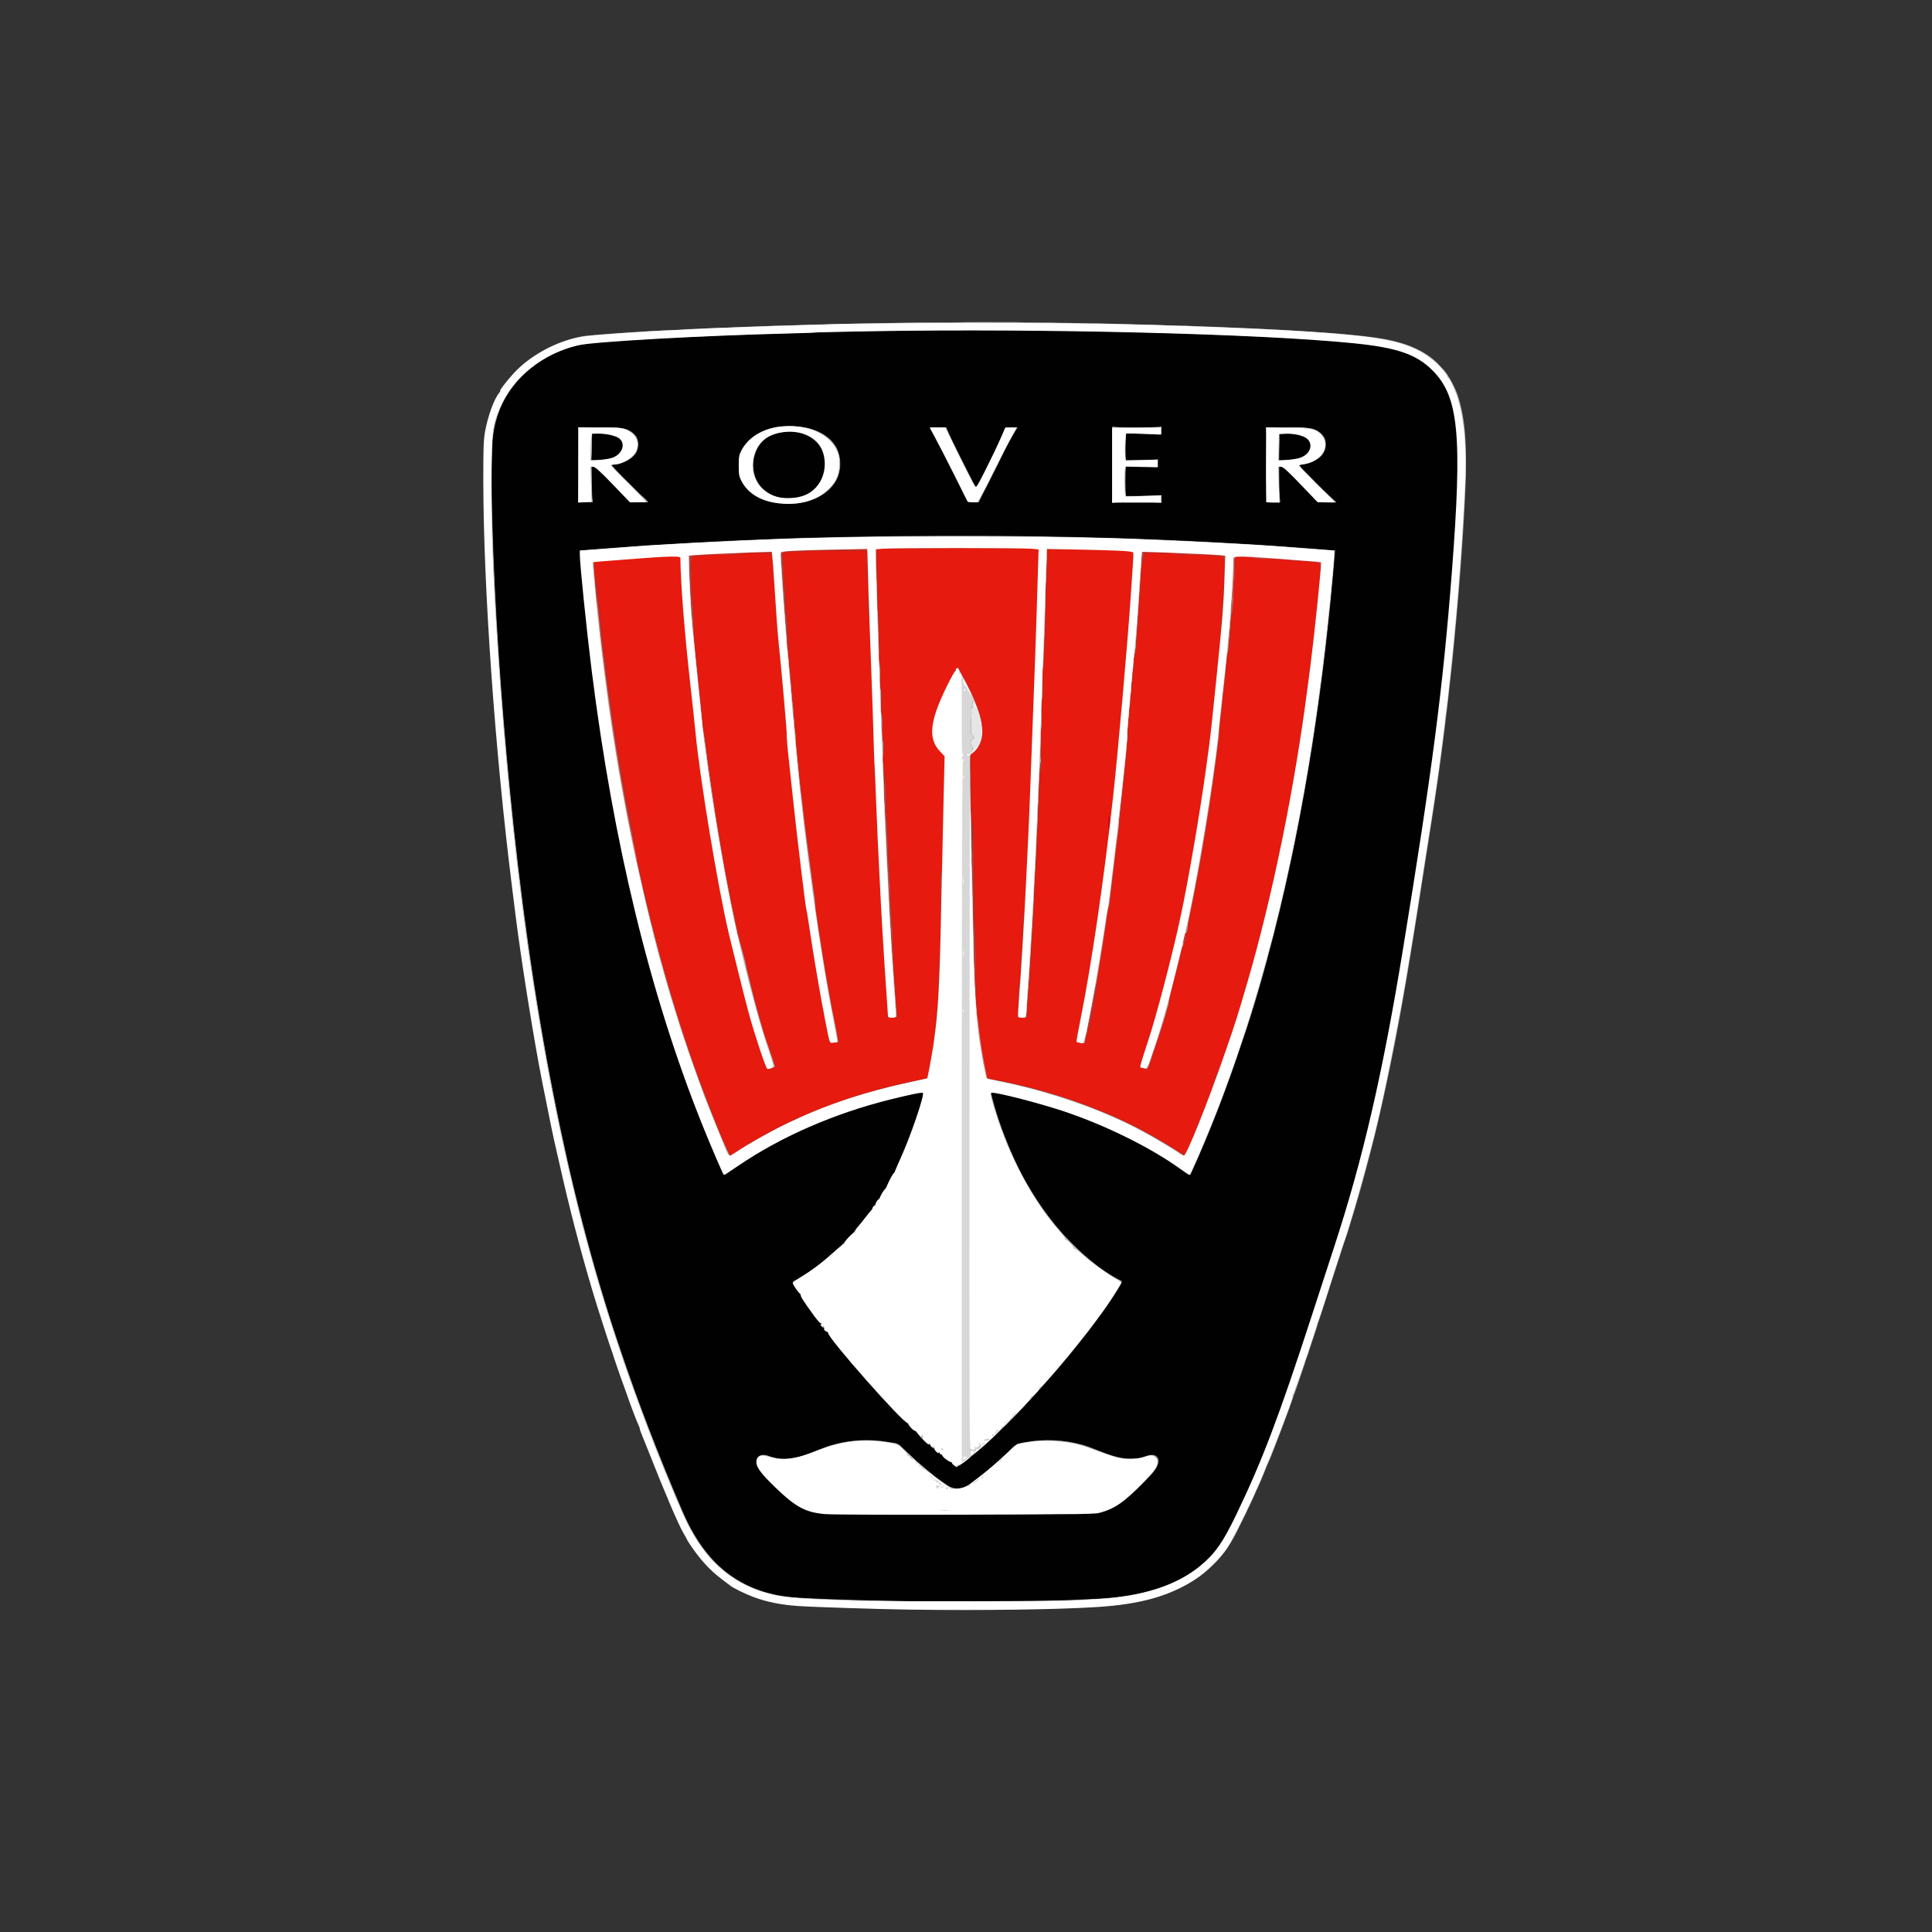 <svg xmlns="http://www.w3.org/2000/svg" fill="none" viewBox="0 0 80 80" height="80" width="80">
<rect x="0" y="0" width="80" height="80" fill="#333333" stroke="none"/>
<g clip-path="url(#clip0_118_34045)">
<path fill="#ADADAD" d="M37.568 13.358C38.168 13.346 38.768 13.351 39.369 13.352C40.269 13.318 41.171 13.342 42.072 13.335C42.661 13.37 43.251 13.334 43.84 13.365C44.403 13.366 44.964 13.405 45.527 13.394C46.161 13.402 46.794 13.446 47.427 13.44C47.975 13.447 48.52 13.498 49.068 13.483C49.672 13.528 50.279 13.519 50.883 13.56C52.385 13.614 53.884 13.697 55.382 13.812C56.395 13.916 57.438 13.959 58.4 14.333C58.864 14.52 59.314 14.781 59.643 15.166C59.967 15.48 60.176 15.892 60.342 16.307C60.725 17.412 60.713 18.602 60.701 19.757C60.602 22.275 60.396 24.786 60.148 27.291C59.917 29.512 59.641 31.728 59.292 33.933C58.724 37.496 58.224 41.073 57.47 44.603C57.039 46.678 56.517 48.734 55.888 50.758C55.77 51.178 55.602 51.581 55.485 52C55.055 53.299 54.65 54.608 54.215 55.906C54.17 56.1 54.066 56.276 54.028 56.472C53.598 57.773 53.122 59.059 52.621 60.334C52.409 60.802 52.24 61.288 52.011 61.749C51.885 62.075 51.715 62.381 51.576 62.701C51.344 63.146 51.15 63.612 50.87 64.03C50.438 64.696 49.825 65.236 49.129 65.614C48.383 66.023 47.555 66.265 46.716 66.39C46.119 66.504 45.51 66.504 44.907 66.555C44.36 66.549 43.816 66.614 43.27 66.598C42.014 66.644 40.757 66.647 39.501 66.643C38.393 66.651 37.287 66.599 36.18 66.598C35.133 66.554 34.083 66.545 33.037 66.469C32.24 66.447 31.454 66.24 30.735 65.899C30.064 65.546 29.455 65.067 28.992 64.463C28.428 63.773 28.058 62.954 27.729 62.133C27.256 61.026 26.81 59.907 26.383 58.781C26.271 58.399 26.084 58.046 25.977 57.663C25.701 56.944 25.464 56.21 25.219 55.48C24.22 52.485 23.434 49.422 22.8 46.33C21.728 41.158 21.065 35.909 20.605 30.652C20.421 28.5 20.27 26.346 20.166 24.188C20.159 23.773 20.11 23.359 20.117 22.944C20.094 22.472 20.062 22 20.075 21.527C20.034 21.057 20.063 20.584 20.03 20.113C20.021 19.492 20.045 18.872 20.075 18.252C20.141 17.439 20.401 16.636 20.876 15.97C21.106 15.616 21.411 15.319 21.726 15.041C22.456 14.458 23.332 14.045 24.259 13.904C24.894 13.839 25.531 13.8 26.169 13.757C26.511 13.755 26.848 13.694 27.191 13.703C27.604 13.656 28.021 13.679 28.433 13.63C28.993 13.625 29.55 13.571 30.11 13.569C30.774 13.522 31.44 13.528 32.105 13.484C32.771 13.494 33.435 13.425 34.102 13.44C35.257 13.386 36.412 13.397 37.568 13.358ZM38.458 13.673C36.104 13.703 33.75 13.757 31.396 13.838C29.071 13.927 26.743 14.011 24.424 14.212C23.441 14.335 22.497 14.773 21.764 15.439C21.137 16.006 20.687 16.765 20.503 17.592C20.357 18.185 20.382 18.799 20.36 19.405C20.355 20.054 20.373 20.702 20.384 21.351C20.487 25.152 20.753 28.948 21.122 32.732C21.541 36.978 22.112 41.213 22.941 45.4C23.632 48.902 24.504 52.372 25.649 55.755C26.418 58.053 27.296 60.313 28.25 62.541C28.542 63.226 28.908 63.886 29.398 64.451C30.032 65.191 30.895 65.726 31.84 65.965C32.576 66.168 33.344 66.163 34.1 66.204C35.368 66.257 36.637 66.277 37.905 66.304C40.342 66.327 42.781 66.328 45.217 66.209C46.023 66.172 46.833 66.088 47.612 65.87C48.573 65.612 49.499 65.141 50.176 64.4C50.766 63.769 51.086 62.952 51.462 62.188C52.676 59.592 53.57 56.863 54.452 54.141C54.979 52.466 55.567 50.808 56.037 49.115C57.284 44.722 57.997 40.204 58.688 35.698C58.921 34.209 59.164 32.721 59.359 31.227C59.798 27.92 60.114 24.596 60.305 21.266C60.357 20.203 60.427 19.137 60.349 18.075C60.294 17.338 60.175 16.584 59.817 15.929C59.522 15.381 59.026 14.959 58.46 14.71C57.666 14.352 56.787 14.275 55.931 14.187C53.67 13.979 51.4 13.897 49.132 13.817C47.324 13.76 45.516 13.717 43.708 13.688C41.958 13.644 40.208 13.656 38.458 13.673Z"></path>
<path fill="#ADADAD" d="M32.221 17.667C32.805 17.59 33.427 17.637 33.96 17.905C34.276 18.064 34.556 18.315 34.692 18.648C34.87 19.104 34.825 19.656 34.527 20.053C34.201 20.498 33.666 20.75 33.129 20.825C32.585 20.895 32.014 20.854 31.507 20.632C31.127 20.455 30.788 20.144 30.662 19.734C30.524 19.271 30.594 18.729 30.915 18.355C31.236 17.962 31.725 17.738 32.221 17.667ZM32.395 17.889C32.14 17.926 31.883 18.014 31.683 18.179C31.045 18.688 31.018 19.819 31.687 20.313C31.962 20.54 32.327 20.636 32.68 20.624C33.064 20.632 33.466 20.525 33.747 20.253C34.034 20.014 34.185 19.644 34.189 19.276C34.205 18.89 34.093 18.471 33.789 18.213C33.405 17.898 32.876 17.816 32.395 17.889Z"></path>
<path fill="#ADADAD" d="M23.944 17.695C24.155 17.677 24.368 17.702 24.58 17.701C24.991 17.699 25.409 17.651 25.815 17.736C26.035 17.78 26.243 17.905 26.361 18.098C26.473 18.304 26.45 18.566 26.334 18.765C26.109 19.09 25.703 19.218 25.326 19.252C25.67 19.653 26.066 20.008 26.433 20.387C26.563 20.531 26.74 20.635 26.843 20.801C26.598 20.793 26.352 20.793 26.106 20.799C25.646 20.275 25.156 19.776 24.65 19.298C24.602 19.3 24.552 19.302 24.504 19.304C24.515 19.802 24.497 20.301 24.548 20.797C24.347 20.796 24.146 20.791 23.946 20.802C23.992 20.234 23.971 19.664 23.993 19.096C23.985 18.628 24.012 18.159 23.944 17.695ZM24.522 17.97C24.5 18.328 24.526 18.687 24.495 19.045C24.861 19.06 25.251 19.039 25.579 18.861C25.837 18.726 25.937 18.307 25.672 18.128C25.332 17.915 24.906 17.947 24.522 17.97Z"></path>
<path fill="#ADADAD" d="M38.524 17.688C38.745 17.698 38.965 17.693 39.185 17.693C39.459 18.336 39.789 18.953 40.099 19.579C40.221 19.789 40.304 20.024 40.454 20.216C40.872 19.384 41.308 18.559 41.648 17.691C41.814 17.696 41.979 17.696 42.145 17.689C41.721 18.36 41.404 19.088 41.04 19.791C40.878 20.13 40.689 20.457 40.531 20.798C40.391 20.796 40.252 20.796 40.112 20.799C39.782 20.043 39.375 19.324 39.003 18.587C38.849 18.284 38.682 17.988 38.524 17.688Z"></path>
<path fill="#ADADAD" d="M46.056 17.664C46.736 17.727 47.422 17.707 48.103 17.664C48.094 17.772 48.094 17.88 48.105 17.987C47.617 17.961 47.128 17.942 46.639 17.96C46.608 18.323 46.607 18.688 46.619 19.052C47.064 19.051 47.509 19.049 47.953 19.015C47.952 19.124 47.952 19.233 47.956 19.342C47.511 19.308 47.065 19.307 46.62 19.306C46.605 19.715 46.602 20.125 46.622 20.534C47.118 20.539 47.614 20.528 48.109 20.497C48.102 20.607 48.102 20.716 48.109 20.826C47.422 20.79 46.731 20.762 46.045 20.829C46.103 20.163 46.088 19.495 46.09 18.828C46.087 18.44 46.106 18.05 46.056 17.664Z"></path>
<path fill="#ADADAD" d="M52.415 17.693C52.643 17.678 52.871 17.705 53.1 17.7C53.483 17.694 53.871 17.661 54.252 17.729C54.487 17.769 54.715 17.899 54.835 18.111C54.981 18.39 54.887 18.765 54.635 18.95C54.399 19.14 54.098 19.226 53.801 19.25C53.912 19.412 54.063 19.539 54.196 19.682C54.564 20.071 54.952 20.439 55.345 20.802C55.09 20.796 54.836 20.789 54.581 20.801C54.121 20.284 53.638 19.788 53.14 19.307C53.085 19.307 53.03 19.308 52.975 19.309C52.975 19.807 52.967 20.304 53.016 20.801C52.817 20.793 52.618 20.795 52.419 20.8C52.464 19.967 52.455 19.134 52.457 18.3C52.462 18.097 52.433 17.895 52.415 17.693ZM52.984 17.97C52.995 18.329 52.969 18.688 52.973 19.048C53.349 19.057 53.754 19.04 54.083 18.837C54.327 18.685 54.383 18.276 54.119 18.116C53.779 17.916 53.363 17.949 52.984 17.97Z"></path>
<path fill="#ADADAD" d="M24.025 22.792C29.026 22.375 34.045 22.19 39.062 22.184C44.476 22.164 49.892 22.342 55.289 22.791C54.852 28.152 54.071 33.496 52.744 38.712C52.359 40.188 51.953 41.659 51.452 43.1C50.829 44.987 50.121 46.849 49.291 48.655C48.242 47.894 47.117 47.235 45.93 46.714C44.439 46.049 42.867 45.571 41.267 45.248C41.184 45.227 41.092 45.229 41.016 45.186C40.998 45.171 40.963 45.141 40.945 45.126C40.98 44.948 40.836 44.815 40.824 44.646L40.886 44.657C42.513 44.948 44.114 45.4 45.643 46.033C46.85 46.52 47.991 47.156 49.077 47.871C49.554 46.84 49.947 45.773 50.357 44.715C50.616 44.001 50.845 43.276 51.103 42.563C51.502 41.307 51.875 40.043 52.2 38.767C52.24 38.71 52.282 38.651 52.296 38.581C52.406 38.142 52.504 37.701 52.621 37.264C52.658 37.045 52.748 36.831 52.724 36.606C52.735 36.561 52.747 36.517 52.76 36.473C52.792 36.43 52.819 36.385 52.839 36.337C52.943 35.845 53.067 35.358 53.147 34.861C53.363 33.898 53.531 32.925 53.687 31.951C53.786 31.527 53.833 31.094 53.908 30.666C53.916 30.391 54.023 30.133 54.025 29.858C54.09 29.519 54.112 29.174 54.174 28.835C54.196 28.508 54.28 28.189 54.295 27.862C54.355 27.551 54.388 27.236 54.365 26.92C54.482 25.987 54.565 25.05 54.668 24.115C54.714 23.827 54.745 23.536 54.755 23.245C53.894 23.146 53.027 23.119 52.163 23.047C51.856 23.007 51.544 23.038 51.238 22.986C51.165 22.967 51.038 22.987 51.049 23.086C51.044 23.497 51.055 23.908 51.039 24.319C51.008 24.704 50.98 25.091 50.982 25.478C50.95 25.909 50.915 26.339 50.875 26.769C50.856 26.69 50.834 26.612 50.813 26.533C50.784 26.619 50.756 26.704 50.728 26.791C50.706 26.793 50.662 26.798 50.64 26.801C50.667 26.484 50.713 26.16 50.635 25.847C50.683 25.161 50.723 24.474 50.762 23.788C50.76 23.521 50.79 23.254 50.763 22.988C50.262 22.922 49.75 22.947 49.246 22.895C48.593 22.88 47.94 22.826 47.287 22.832C47.277 23.008 47.271 23.183 47.271 23.359C47.206 24.434 47.126 25.507 47.05 26.581C47.063 26.791 47.002 26.991 46.975 27.197C46.917 27.364 46.962 27.543 46.923 27.712C46.88 27.884 46.915 28.064 46.872 28.236C46.834 28.399 46.872 28.569 46.834 28.733C46.791 28.903 46.827 29.082 46.784 29.253C46.751 29.391 46.776 29.535 46.751 29.675C46.703 29.88 46.734 30.092 46.685 30.297C46.736 30.548 46.647 30.796 46.654 31.048C46.561 32.043 46.447 33.036 46.341 34.03C46.333 33.939 46.322 33.848 46.313 33.758C46.283 33.812 46.254 33.865 46.226 33.919C46.188 33.904 46.15 33.89 46.113 33.875C46.118 33.682 46.124 33.489 46.091 33.298C46.169 32.402 46.293 31.509 46.357 30.611C46.343 30.356 46.427 30.11 46.414 29.856C46.452 29.665 46.456 29.473 46.462 29.279C46.517 29.061 46.482 28.835 46.536 28.617C46.553 28.187 46.622 27.761 46.641 27.331C46.691 26.979 46.737 26.626 46.736 26.27C46.823 25.125 46.907 23.978 46.968 22.831C46.637 22.772 46.3 22.798 45.967 22.785C45.101 22.744 44.234 22.742 43.368 22.734C43.373 23.145 43.331 23.555 43.335 23.965C43.283 24.495 43.306 25.027 43.284 25.558C43.284 25.988 43.247 26.416 43.244 26.846C43.205 27.124 43.249 27.409 43.185 27.684C43.148 28.155 43.226 28.635 43.135 29.101C43.109 29.514 43.176 29.935 43.101 30.344C43.131 30.771 43.056 31.202 43.121 31.629C43.114 31.951 43.112 32.275 43.111 32.597C43.098 32.242 43.134 31.884 43.083 31.531C43.05 32.068 43.019 32.606 43.01 33.144C42.971 33.596 42.991 34.052 42.941 34.503C42.921 35.524 42.833 36.541 42.801 37.562C42.72 38.869 42.654 40.178 42.549 41.484C42.527 41.701 42.552 41.928 42.477 42.137C42.378 42.153 42.279 42.132 42.183 42.112C42.275 40.835 42.368 39.559 42.431 38.28C42.476 37.124 42.561 35.971 42.592 34.813C42.596 34.678 42.594 34.543 42.587 34.408C42.598 34.405 42.618 34.398 42.627 34.395C42.65 33.383 42.715 32.373 42.747 31.362C42.737 31.118 42.708 30.871 42.754 30.628C42.817 30.255 42.734 29.872 42.817 29.501C42.85 29.148 42.782 28.788 42.861 28.439C42.892 28.071 42.828 27.697 42.911 27.333C42.904 26.874 42.933 26.415 42.936 25.957C42.932 25.587 42.984 25.22 42.977 24.85C42.987 24.136 43.034 23.421 43.025 22.706C40.78 22.689 38.534 22.691 36.289 22.706C36.282 23.551 36.339 24.395 36.344 25.241C36.394 25.759 36.37 26.281 36.401 26.801C36.42 27.038 36.372 27.279 36.433 27.512C36.471 27.819 36.424 28.13 36.453 28.438C36.522 28.744 36.48 29.06 36.488 29.37C36.484 29.519 36.54 29.662 36.536 29.811C36.537 30.095 36.519 30.382 36.565 30.665C36.621 30.984 36.541 31.308 36.574 31.629C36.603 31.956 36.598 32.285 36.614 32.614C36.593 32.955 36.651 33.294 36.651 33.635C36.582 34.07 36.639 34.512 36.652 34.949C36.662 35.12 36.636 35.305 36.732 35.459C36.736 35.517 36.739 35.575 36.741 35.634C36.689 35.98 36.726 36.333 36.734 36.682C36.751 36.867 36.715 37.069 36.821 37.234C36.85 37.667 36.861 38.102 36.897 38.536C36.927 38.924 36.922 39.315 36.974 39.702C37.018 40.503 37.09 41.303 37.141 42.104C37.041 42.126 36.941 42.154 36.838 42.138C36.763 41.938 36.787 41.721 36.767 41.512C36.608 39.478 36.512 37.441 36.407 35.404C36.371 34.984 36.393 34.561 36.345 34.143C36.336 33.599 36.293 33.057 36.287 32.514C36.286 32.18 36.205 31.844 36.274 31.512C36.248 31.54 36.222 31.569 36.197 31.596C36.208 31.926 36.206 32.255 36.203 32.584C36.198 32.251 36.202 31.917 36.193 31.583C36.258 31.172 36.182 30.756 36.213 30.344C36.12 29.863 36.243 29.362 36.143 28.881C36.108 28.426 36.183 27.962 36.099 27.511C36.06 26.378 35.997 25.242 36.018 24.107C35.939 23.649 35.99 23.179 35.952 22.717C35.57 22.714 35.188 22.704 34.807 22.739C33.987 22.753 33.167 22.776 32.347 22.804C32.341 23.075 32.362 23.344 32.386 23.613C32.44 24.544 32.506 25.474 32.581 26.404C32.606 26.585 32.538 26.787 32.64 26.951C32.617 27.11 32.676 27.263 32.681 27.42C32.671 27.643 32.742 27.86 32.729 28.084C32.779 28.333 32.762 28.588 32.812 28.837C32.797 29.061 32.872 29.278 32.859 29.502C32.851 29.651 32.91 29.794 32.903 29.944C32.891 30.124 32.958 30.297 32.954 30.477C32.954 30.685 32.974 30.891 33 31.096C33.054 31.712 33.122 32.326 33.188 32.94C33.128 33.249 33.166 33.565 33.188 33.875C33.169 33.887 33.132 33.912 33.112 33.924C33.077 33.869 33.042 33.813 33.007 33.759C32.995 33.849 32.982 33.94 32.973 34.031C32.93 33.51 32.844 32.992 32.816 32.469C32.753 32.118 32.75 31.761 32.694 31.41C32.651 31.131 32.665 30.848 32.615 30.57C32.59 30.456 32.647 30.342 32.62 30.229C32.577 30.033 32.608 29.829 32.556 29.634C32.559 29.366 32.495 29.105 32.498 28.837C32.439 28.617 32.484 28.388 32.429 28.168C32.406 28.006 32.428 27.84 32.386 27.682C32.363 27.429 32.372 27.167 32.282 26.926C32.212 25.737 32.114 24.551 32.041 23.362C32.044 23.186 32.037 23.009 32.027 22.832C30.864 22.841 29.704 22.923 28.543 22.977C28.532 23.75 28.598 24.52 28.64 25.291C28.673 25.605 28.682 25.92 28.723 26.233C28.841 27.541 28.993 28.843 29.112 30.15C29.232 30.8 29.289 31.459 29.392 32.112C29.68 34.125 30.013 36.133 30.438 38.122C30.472 38.295 30.518 38.466 30.544 38.642C30.52 38.746 30.504 38.854 30.498 38.962C30.44 38.983 30.382 39.004 30.324 39.024C30.297 38.713 30.194 38.413 30.136 38.107C30.086 37.916 30.086 37.707 29.977 37.537C29.53 35.361 29.189 33.165 28.9 30.964C28.873 30.699 28.822 30.435 28.829 30.168C28.712 29.156 28.608 28.143 28.501 27.131C28.407 26.777 28.424 26.408 28.373 26.048C28.341 25.441 28.267 24.837 28.261 24.229C28.256 23.827 28.256 23.425 28.258 23.023C27.916 22.999 27.576 23.057 27.233 23.061C26.674 23.115 26.111 23.127 25.551 23.187C25.232 23.196 24.914 23.245 24.594 23.245C24.585 23.535 24.631 23.822 24.647 24.11C24.652 24.292 24.683 24.472 24.697 24.654C24.684 24.864 24.672 25.077 24.696 25.287C24.773 25.654 24.792 26.029 24.847 26.399C24.846 26.735 24.949 27.058 24.957 27.392C25.037 27.992 25.102 28.595 25.196 29.194C25.211 29.478 25.287 29.754 25.305 30.038C25.312 30.157 25.352 30.271 25.373 30.388C25.464 31.209 25.652 32.014 25.768 32.832C25.904 33.508 26.02 34.187 26.167 34.86C26.191 35.094 26.276 35.316 26.29 35.551C26.285 35.621 26.345 35.66 26.389 35.704C27.091 38.945 27.98 42.15 29.152 45.253C29.493 46.134 29.826 47.021 30.233 47.874C32.677 46.202 35.521 45.18 38.422 44.654C38.377 44.835 38.327 45.015 38.289 45.198C35.334 45.763 32.443 46.861 30.013 48.66C28.446 45.225 27.282 41.618 26.382 37.956C25.168 32.98 24.441 27.894 24.025 22.792Z"></path>
<path fill="#ADADAD" d="M40.165 31.449C40.165 31.38 40.171 31.31 40.185 31.242C40.168 31.651 40.194 32.061 40.191 32.47C40.205 32.898 40.184 33.327 40.218 33.755C40.235 34.317 40.236 34.881 40.248 35.444C40.228 35.796 40.279 36.147 40.273 36.499C40.296 37.65 40.324 38.801 40.339 39.952C40.372 40.345 40.354 40.742 40.4 41.134C40.401 41.415 40.453 41.692 40.458 41.973C40.437 42.261 40.429 42.558 40.512 42.839C40.581 43.351 40.661 43.863 40.772 44.369C40.752 44.432 40.733 44.496 40.714 44.561C40.715 44.381 40.667 44.208 40.59 44.047C40.563 44.074 40.536 44.101 40.51 44.129C40.418 44.057 40.382 43.948 40.353 43.841C40.266 43.774 40.194 43.689 40.172 43.579C40.169 42.488 40.164 41.397 40.17 40.307C40.171 37.96 40.163 35.612 40.184 33.265C40.165 32.66 40.168 32.054 40.165 31.449Z"></path>
<path fill="#010101" d="M38.458 13.673C40.208 13.656 41.958 13.644 43.708 13.688C45.516 13.717 47.324 13.76 49.132 13.817C51.4 13.897 53.67 13.979 55.931 14.187C56.787 14.275 57.666 14.352 58.46 14.71C59.026 14.959 59.522 15.381 59.817 15.929C60.175 16.584 60.294 17.339 60.349 18.075C60.427 19.137 60.357 20.203 60.305 21.266C60.114 24.596 59.798 27.92 59.359 31.227C59.164 32.721 58.921 34.209 58.688 35.698C57.997 40.204 57.284 44.722 56.037 49.115C55.567 50.808 54.979 52.466 54.452 54.141C53.57 56.864 52.676 59.592 51.462 62.188C51.086 62.952 50.767 63.769 50.177 64.4C49.499 65.141 48.573 65.612 47.612 65.87C46.833 66.088 46.023 66.172 45.217 66.209C42.781 66.328 40.342 66.328 37.905 66.304C36.637 66.277 35.368 66.257 34.1 66.204C33.344 66.163 32.576 66.168 31.84 65.965C30.895 65.726 30.032 65.191 29.398 64.451C28.908 63.886 28.542 63.226 28.25 62.541C27.296 60.313 26.418 58.053 25.65 55.755C24.504 52.372 23.632 48.902 22.941 45.4C22.112 41.213 21.541 36.979 21.122 32.732C20.753 28.948 20.487 25.152 20.384 21.351C20.373 20.703 20.355 20.054 20.36 19.405C20.382 18.8 20.357 18.185 20.503 17.592C20.687 16.765 21.137 16.006 21.764 15.439C22.497 14.773 23.441 14.335 24.424 14.212C26.743 14.011 29.071 13.927 31.397 13.838C33.75 13.757 36.104 13.703 38.458 13.673ZM32.221 17.667C31.725 17.738 31.236 17.962 30.915 18.355C30.594 18.729 30.524 19.271 30.662 19.734C30.788 20.144 31.127 20.455 31.507 20.633C32.014 20.854 32.585 20.896 33.129 20.825C33.666 20.75 34.201 20.498 34.527 20.053C34.825 19.657 34.87 19.104 34.692 18.648C34.556 18.316 34.276 18.064 33.96 17.905C33.427 17.637 32.805 17.59 32.221 17.667ZM23.944 17.695C24.012 18.159 23.985 18.629 23.992 19.096C23.971 19.665 23.992 20.234 23.945 20.802C24.146 20.791 24.347 20.796 24.548 20.797C24.496 20.301 24.515 19.802 24.503 19.304C24.552 19.302 24.601 19.3 24.65 19.298C25.156 19.776 25.646 20.276 26.106 20.799C26.352 20.793 26.597 20.793 26.843 20.801C26.739 20.635 26.563 20.532 26.433 20.388C26.065 20.008 25.669 19.653 25.326 19.252C25.703 19.218 26.108 19.09 26.334 18.765C26.45 18.566 26.473 18.305 26.361 18.099C26.242 17.905 26.034 17.78 25.815 17.736C25.409 17.652 24.991 17.699 24.58 17.701C24.367 17.702 24.155 17.677 23.944 17.695ZM38.524 17.688C38.682 17.988 38.849 18.284 39.003 18.587C39.375 19.324 39.782 20.043 40.112 20.799C40.252 20.796 40.391 20.796 40.531 20.798C40.689 20.457 40.878 20.13 41.04 19.791C41.404 19.088 41.721 18.36 42.145 17.689C41.979 17.696 41.814 17.696 41.648 17.691C41.308 18.559 40.873 19.384 40.454 20.216C40.304 20.024 40.221 19.789 40.099 19.579C39.789 18.953 39.459 18.336 39.185 17.693C38.965 17.693 38.745 17.698 38.524 17.688ZM46.056 17.664C46.106 18.05 46.087 18.44 46.09 18.828C46.088 19.495 46.103 20.164 46.045 20.829C46.731 20.762 47.422 20.79 48.109 20.826C48.102 20.716 48.102 20.607 48.109 20.497C47.614 20.529 47.118 20.539 46.622 20.534C46.602 20.125 46.605 19.715 46.62 19.306C47.066 19.307 47.511 19.308 47.956 19.342C47.952 19.233 47.952 19.124 47.953 19.015C47.509 19.049 47.064 19.051 46.62 19.052C46.608 18.688 46.608 18.323 46.639 17.96C47.128 17.942 47.617 17.961 48.105 17.987C48.095 17.88 48.095 17.772 48.103 17.664C47.422 17.707 46.736 17.727 46.056 17.664ZM52.415 17.693C52.433 17.895 52.463 18.097 52.457 18.3C52.456 19.134 52.464 19.967 52.42 20.8C52.618 20.795 52.817 20.793 53.017 20.801C52.967 20.304 52.975 19.807 52.975 19.309C53.03 19.308 53.085 19.307 53.141 19.307C53.638 19.788 54.121 20.284 54.581 20.801C54.836 20.789 55.091 20.796 55.346 20.802C54.952 20.439 54.564 20.071 54.196 19.682C54.063 19.539 53.912 19.412 53.801 19.25C54.098 19.226 54.399 19.14 54.635 18.95C54.887 18.765 54.981 18.39 54.836 18.111C54.715 17.899 54.487 17.769 54.252 17.729C53.871 17.661 53.483 17.694 53.1 17.7C52.871 17.705 52.643 17.678 52.415 17.693ZM24.025 22.792C24.441 27.894 25.169 32.98 26.382 37.956C27.282 41.618 28.447 45.225 30.013 48.66C32.443 46.861 35.334 45.763 38.29 45.198C38.231 45.455 38.151 45.707 38.079 45.961C37.605 47.519 36.904 49.019 35.925 50.325C35.09 51.429 34.066 52.418 32.836 53.069C33.197 53.72 33.632 54.325 34.082 54.916C34.168 55.031 34.256 55.144 34.343 55.257C34.786 55.83 35.252 56.383 35.723 56.931C36.008 57.251 36.288 57.576 36.581 57.889C37.388 58.757 38.217 59.609 39.141 60.353C39.166 60.371 39.191 60.389 39.216 60.408C39.354 60.519 39.499 60.621 39.642 60.726C39.663 60.715 39.705 60.693 39.725 60.682L39.725 60.671C39.899 60.562 40.061 60.437 40.217 60.306C40.835 59.811 41.399 59.255 41.959 58.697C42.502 58.132 43.034 57.557 43.549 56.966C44.049 56.394 44.531 55.806 45 55.208C45.187 54.953 45.388 54.708 45.565 54.446L45.574 54.445C45.84 54.071 46.104 53.694 46.338 53.298C46.381 53.22 46.441 53.146 46.449 53.053C45.529 52.583 44.739 51.89 44.043 51.134C43.129 50.115 42.399 48.936 41.857 47.68C41.51 46.874 41.214 46.042 41.016 45.186C41.092 45.229 41.184 45.227 41.267 45.248C42.867 45.571 44.439 46.049 45.93 46.715C47.117 47.235 48.242 47.894 49.291 48.655C50.121 46.849 50.829 44.987 51.452 43.1C51.953 41.659 52.359 40.188 52.744 38.712C54.072 33.496 54.852 28.152 55.289 22.791C49.893 22.342 44.476 22.164 39.062 22.184C34.045 22.19 29.026 22.375 24.025 22.792ZM34.578 59.804C34.082 59.924 33.631 60.175 33.14 60.311C32.734 60.408 32.297 60.458 31.897 60.313C31.765 60.262 31.616 60.215 31.479 60.272C31.354 60.315 31.308 60.471 31.348 60.589C31.4 60.803 31.556 60.967 31.701 61.125C32.047 61.505 32.416 61.867 32.824 62.18C33.006 62.312 33.199 62.433 33.41 62.512C33.89 62.695 34.415 62.701 34.921 62.684C35.148 62.706 35.377 62.686 35.605 62.694C36.086 62.686 36.568 62.709 37.048 62.683C37.422 62.71 37.801 62.685 38.177 62.694C39.2 62.687 40.228 62.708 41.249 62.684C41.974 62.708 42.7 62.688 43.425 62.692C44.159 62.68 44.904 62.747 45.627 62.599C45.974 62.515 46.29 62.334 46.566 62.112C46.958 61.802 47.305 61.441 47.648 61.079C47.788 60.927 47.927 60.756 47.966 60.548C47.993 60.419 47.911 60.28 47.78 60.255C47.55 60.211 47.35 60.368 47.125 60.384C46.409 60.493 45.739 60.161 45.089 59.914C44.35 59.657 43.556 59.584 42.78 59.67L42.802 59.7L42.782 59.674C42.559 59.701 42.335 59.734 42.117 59.793C41.966 59.903 41.843 60.048 41.703 60.173C41.502 60.368 41.291 60.552 41.079 60.736C40.765 61.005 40.441 61.264 40.095 61.492C39.938 61.601 39.741 61.669 39.549 61.633C39.328 61.603 39.155 61.454 38.978 61.333C38.597 61.066 38.252 60.754 37.896 60.457L37.897 60.449C37.703 60.264 37.501 60.086 37.31 59.898C37.162 59.718 36.901 59.749 36.694 59.697C35.991 59.592 35.266 59.62 34.578 59.804Z"></path>
<path fill="#010101" d="M32.396 17.889C32.876 17.817 33.405 17.898 33.789 18.214C34.094 18.471 34.205 18.89 34.189 19.276C34.185 19.645 34.034 20.014 33.747 20.253C33.467 20.525 33.064 20.632 32.681 20.624C32.327 20.636 31.963 20.541 31.687 20.313C31.018 19.819 31.045 18.689 31.683 18.18C31.883 18.015 32.141 17.926 32.396 17.889Z"></path>
<path fill="#010101" d="M24.522 17.97C24.906 17.948 25.332 17.916 25.672 18.129C25.937 18.307 25.837 18.726 25.579 18.861C25.251 19.04 24.861 19.06 24.495 19.045C24.526 18.688 24.5 18.328 24.522 17.97Z"></path>
<path fill="#010101" d="M52.984 17.97C53.364 17.949 53.779 17.916 54.12 18.116C54.384 18.277 54.328 18.685 54.084 18.837C53.755 19.04 53.349 19.057 52.973 19.048C52.97 18.689 52.995 18.329 52.984 17.97Z"></path>
<path fill="#E61A0F" d="M36.29 22.706C38.535 22.691 40.78 22.689 43.025 22.706C43.035 23.421 42.987 24.136 42.978 24.85C42.985 25.22 42.932 25.587 42.937 25.957C42.933 26.415 42.904 26.874 42.911 27.333C42.828 27.697 42.893 28.071 42.861 28.439C42.783 28.788 42.85 29.148 42.817 29.501C42.734 29.872 42.817 30.255 42.754 30.628C42.708 30.871 42.737 31.118 42.748 31.362C42.716 32.373 42.65 33.383 42.628 34.394C42.618 34.398 42.598 34.405 42.588 34.408C42.594 34.543 42.597 34.678 42.592 34.813C42.562 35.971 42.477 37.124 42.431 38.28C42.406 38.07 42.409 37.859 42.405 37.648C42.395 38.004 42.345 38.358 42.355 38.715C42.367 39.115 42.277 39.508 42.268 39.907C42.258 40.176 42.292 40.45 42.223 40.714C42.154 40.942 42.194 41.18 42.179 41.414C42.179 41.644 42.132 41.873 42.154 42.104L42.184 42.112C42.279 42.132 42.378 42.153 42.477 42.137C42.552 41.928 42.527 41.701 42.549 41.484C42.654 40.178 42.721 38.869 42.801 37.562C42.834 36.541 42.921 35.524 42.942 34.503C42.991 34.052 42.971 33.596 43.011 33.144C43.02 32.606 43.05 32.068 43.083 31.531C43.135 31.884 43.099 32.242 43.111 32.597C43.112 32.274 43.114 31.951 43.121 31.629C43.056 31.202 43.131 30.771 43.102 30.344C43.177 29.935 43.109 29.514 43.136 29.101C43.226 28.635 43.148 28.155 43.186 27.684C43.249 27.409 43.205 27.124 43.244 26.846C43.247 26.416 43.284 25.988 43.285 25.558C43.307 25.027 43.284 24.495 43.336 23.965C43.332 23.555 43.373 23.145 43.369 22.734C44.235 22.742 45.102 22.744 45.967 22.785C46.301 22.798 46.638 22.772 46.968 22.831C46.907 23.978 46.824 25.124 46.737 26.27C46.738 26.626 46.692 26.979 46.641 27.331C46.623 27.761 46.553 28.187 46.537 28.617C46.482 28.835 46.517 29.061 46.462 29.279C46.457 29.473 46.452 29.665 46.414 29.855C46.428 30.11 46.344 30.356 46.357 30.611C46.293 31.509 46.169 32.401 46.092 33.298C46.061 33.554 46.025 33.809 46.003 34.066C45.982 33.969 45.939 33.88 45.894 33.794C45.877 34.011 45.884 34.232 45.947 34.442C45.831 35.38 45.711 36.318 45.573 37.254C45.551 37.699 45.46 38.137 45.401 38.578C45.219 39.809 45.007 41.036 44.767 42.257C44.727 42.554 44.611 42.836 44.599 43.137C44.701 43.161 44.803 43.184 44.906 43.208C44.935 43.041 44.97 42.874 45.02 42.712C45.099 42.594 45.129 42.455 45.149 42.316C45.247 41.914 45.29 41.502 45.38 41.098C45.412 40.978 45.408 40.854 45.397 40.731C45.519 39.965 45.652 39.199 45.764 38.431C45.818 38.11 45.836 37.783 45.931 37.471C46.062 36.409 46.175 35.345 46.322 34.285C46.333 34.2 46.338 34.115 46.341 34.03C46.448 33.036 46.562 32.043 46.655 31.048C46.647 30.796 46.737 30.548 46.685 30.297C46.735 30.092 46.704 29.879 46.752 29.675C46.777 29.535 46.752 29.391 46.784 29.253C46.827 29.082 46.791 28.903 46.834 28.732C46.873 28.569 46.834 28.399 46.872 28.236C46.915 28.064 46.88 27.884 46.923 27.712C46.962 27.543 46.917 27.364 46.975 27.197C47.002 26.991 47.063 26.791 47.051 26.581C47.126 25.507 47.206 24.434 47.271 23.359C47.36 23.222 47.35 23.051 47.382 22.896C47.779 22.875 48.18 22.889 48.577 22.915C49.11 23.031 49.659 22.927 50.196 23.005C50.344 23.027 50.501 23.002 50.642 23.06C50.711 23.198 50.684 23.361 50.69 23.51C50.667 23.923 50.702 24.339 50.652 24.75C50.632 24.976 50.591 25.201 50.591 25.428C50.595 25.697 50.547 25.967 50.591 26.235C50.518 27.031 50.437 27.824 50.353 28.618C50.275 29.282 50.246 29.951 50.124 30.609C49.783 33.305 49.336 35.988 48.769 38.645C48.725 38.866 48.657 39.08 48.59 39.295C48.39 40.089 48.22 40.891 47.996 41.679C47.843 42.345 47.597 42.984 47.388 43.633C47.335 43.812 47.236 43.98 47.221 44.169C47.308 44.212 47.401 44.241 47.493 44.275C47.643 44.02 47.694 43.722 47.799 43.448C48.008 42.837 48.214 42.224 48.381 41.6C48.424 41.273 48.522 40.958 48.598 40.638C48.715 40.167 48.834 39.696 48.951 39.225C48.996 39.167 49.016 39.097 49.006 39.024C49 38.945 48.966 38.851 49.03 38.785C49.029 38.74 49.028 38.695 49.028 38.649C49.119 38.685 49.14 38.581 49.171 38.524C49.193 38.41 49.177 38.292 49.206 38.179C49.745 35.634 50.153 33.063 50.473 30.483C50.486 29.96 50.585 29.445 50.62 28.925C50.668 28.468 50.731 28.014 50.765 27.556C50.803 27.393 50.783 27.223 50.83 27.061C50.856 26.966 50.869 26.868 50.875 26.769C50.915 26.339 50.95 25.909 50.982 25.478C51.06 25.358 51.021 25.206 51.05 25.073C51.108 24.753 51.045 24.427 51.1 24.107C51.148 23.78 51.097 23.448 51.133 23.121C51.148 23.107 51.176 23.078 51.19 23.063C51.485 23.017 51.782 23.074 52.073 23.119C52.503 23.139 52.935 23.131 53.363 23.184C53.775 23.241 54.194 23.209 54.602 23.294C54.683 23.315 54.672 23.412 54.679 23.476C54.682 23.689 54.658 23.902 54.668 24.115C54.565 25.05 54.482 25.987 54.365 26.92C54.124 28.774 53.876 30.627 53.547 32.468C53.36 33.502 53.171 34.536 52.944 35.562C52.887 35.867 52.801 36.165 52.76 36.473C52.747 36.517 52.735 36.561 52.724 36.606C52.604 37.021 52.526 37.446 52.414 37.863C52.353 38.167 52.251 38.461 52.2 38.767C51.875 40.043 51.503 41.307 51.104 42.563C50.846 43.276 50.616 44.001 50.357 44.714C49.947 45.773 49.554 46.84 49.077 47.871C47.991 47.156 46.85 46.52 45.643 46.033C44.115 45.4 42.514 44.948 40.886 44.657C40.789 44.179 40.688 43.702 40.624 43.219C40.552 42.806 40.527 42.386 40.458 41.973C40.453 41.692 40.401 41.415 40.4 41.134C40.444 40.904 40.41 40.67 40.415 40.438C40.416 39.684 40.432 38.928 40.353 38.176C40.319 37.914 40.357 37.65 40.334 37.387C40.312 36.249 40.358 35.11 40.277 33.974C40.254 34.464 40.288 34.955 40.248 35.444C40.236 34.881 40.235 34.317 40.218 33.755C40.184 33.327 40.205 32.898 40.191 32.47C40.194 32.06 40.168 31.651 40.185 31.242C40.199 31.232 40.227 31.211 40.24 31.201C40.535 31.006 40.681 30.641 40.677 30.296C40.674 29.834 40.507 29.393 40.336 28.971C40.147 28.51 39.898 28.078 39.665 27.64C39.65 27.657 39.621 27.693 39.606 27.71C39.432 28.008 39.27 28.317 39.132 28.634C39.127 28.644 39.118 28.664 39.113 28.674C38.867 29.151 38.667 29.67 38.632 30.211C38.604 30.566 38.733 30.937 39.011 31.167C39.061 31.208 39.149 31.231 39.133 31.313C39.124 31.964 39.133 32.617 39.088 33.267C39.084 33.982 39.073 34.697 39.048 35.411C39.038 35.657 39.039 35.902 39.036 36.148L38.993 36.105C38.924 36.241 38.947 36.398 38.946 36.545C38.944 37.86 38.958 39.176 38.878 40.489C38.83 40.908 38.886 41.333 38.821 41.751C38.793 41.918 38.769 42.085 38.767 42.254C38.764 42.59 38.612 42.915 38.686 43.253C38.615 43.723 38.526 44.19 38.423 44.654C35.521 45.18 32.678 46.202 30.234 47.874C29.826 47.021 29.494 46.134 29.152 45.253C27.98 42.15 27.091 38.945 26.389 35.704C26.352 35.455 26.294 35.21 26.244 34.964C26.281 34.579 26.123 34.217 26.077 33.84C25.837 32.621 25.625 31.396 25.448 30.167C25.339 29.61 25.303 29.041 25.194 28.483C25.173 28.171 25.102 27.864 25.096 27.551C25.091 27.441 25.064 27.334 25.041 27.226C24.988 26.993 25.009 26.75 24.955 26.517C24.899 26.274 24.933 26.023 24.884 25.779C24.858 25.633 24.846 25.485 24.837 25.337C24.822 25.055 24.758 24.776 24.743 24.493C24.733 24.329 24.721 24.165 24.692 24.004C24.681 24.03 24.659 24.084 24.648 24.11C24.631 23.822 24.585 23.535 24.594 23.245C24.915 23.245 25.232 23.196 25.552 23.187C26.111 23.127 26.674 23.115 27.234 23.061C27.576 23.057 27.916 22.999 28.259 23.023C28.257 23.425 28.257 23.827 28.261 24.229C28.268 24.837 28.341 25.441 28.374 26.048C28.425 26.408 28.407 26.777 28.501 27.131C28.609 28.143 28.712 29.156 28.829 30.168C28.823 30.435 28.873 30.699 28.901 30.964C29.189 33.165 29.53 35.361 29.977 37.536C30.067 38.07 30.176 38.602 30.319 39.123C30.364 39.249 30.408 39.376 30.435 39.508C30.569 40.048 30.704 40.588 30.84 41.128C30.908 41.353 30.912 41.591 30.991 41.813C31.236 42.641 31.494 43.465 31.786 44.277C31.888 44.245 31.99 44.211 32.091 44.175C31.936 43.631 31.721 43.105 31.566 42.56C31.325 41.766 31.128 40.959 30.929 40.154C30.834 39.642 30.666 39.147 30.544 38.642C30.518 38.466 30.472 38.295 30.438 38.121C30.014 36.133 29.681 34.125 29.393 32.112C29.289 31.459 29.233 30.8 29.113 30.15C28.993 28.843 28.841 27.541 28.723 26.233C28.761 25.894 28.718 25.553 28.716 25.213C28.66 24.785 28.62 24.356 28.636 23.924C28.651 23.639 28.575 23.335 28.674 23.062C28.814 23.003 28.97 23.026 29.116 23.005C29.543 22.944 29.976 22.996 30.404 22.965C30.908 22.877 31.424 22.877 31.934 22.896C31.964 23.053 31.96 23.221 32.042 23.362C32.115 24.551 32.212 25.737 32.282 26.926C32.373 27.167 32.363 27.429 32.386 27.681C32.429 27.84 32.406 28.006 32.43 28.168C32.484 28.388 32.439 28.617 32.498 28.837C32.495 29.105 32.56 29.366 32.557 29.634C32.609 29.829 32.577 30.033 32.62 30.229C32.648 30.342 32.59 30.456 32.616 30.57C32.666 30.848 32.651 31.131 32.694 31.41C32.75 31.761 32.753 32.118 32.816 32.469C32.844 32.992 32.93 33.51 32.973 34.031C32.983 34.384 33.073 34.728 33.09 35.08C33.173 35.572 33.205 36.072 33.278 36.567C33.333 36.957 33.335 37.358 33.451 37.738C33.709 39.56 34.016 41.376 34.391 43.179C34.499 43.172 34.608 43.161 34.716 43.145C34.61 42.49 34.456 41.843 34.345 41.189C34.139 40.075 33.967 38.954 33.803 37.833C33.747 37.538 33.757 37.236 33.697 36.942C33.515 35.61 33.33 34.278 33.189 32.94C33.123 32.326 33.054 31.712 33.001 31.096C32.974 30.891 32.954 30.685 32.954 30.477C32.959 30.297 32.891 30.124 32.903 29.944C32.911 29.794 32.852 29.651 32.859 29.502C32.873 29.278 32.797 29.061 32.812 28.837C32.763 28.588 32.779 28.332 32.729 28.084C32.743 27.86 32.672 27.643 32.681 27.42C32.677 27.263 32.618 27.11 32.64 26.951C32.678 26.679 32.607 26.408 32.619 26.136C32.639 25.764 32.523 25.402 32.535 25.03C32.552 24.539 32.42 24.058 32.444 23.567C32.454 23.373 32.422 23.18 32.409 22.987C32.39 22.892 32.499 22.882 32.564 22.868C32.866 22.821 33.173 22.857 33.476 22.818C34.201 22.781 34.928 22.806 35.654 22.793C35.741 22.802 35.905 22.783 35.914 22.906C35.95 23.791 35.906 24.679 35.984 25.563C35.995 25.078 35.994 24.592 36.018 24.107C35.997 25.242 36.06 26.378 36.1 27.511C36.184 27.962 36.108 28.425 36.144 28.881C36.244 29.362 36.121 29.863 36.214 30.344C36.183 30.756 36.258 31.172 36.193 31.583C36.202 31.917 36.199 32.251 36.204 32.584C36.206 32.255 36.208 31.926 36.197 31.596C36.223 31.569 36.248 31.54 36.274 31.512C36.205 31.843 36.286 32.18 36.287 32.514C36.294 33.057 36.336 33.599 36.345 34.143C36.394 34.561 36.372 34.984 36.408 35.404C36.513 37.441 36.609 39.478 36.768 41.512C36.787 41.721 36.764 41.938 36.839 42.138C36.941 42.154 37.042 42.126 37.141 42.104C37.09 41.303 37.018 40.503 36.975 39.702C37.027 39.402 36.945 39.101 36.96 38.8C36.977 38.418 36.919 38.04 36.903 37.66C36.834 37.23 36.902 36.794 36.839 36.364C36.835 36.025 36.77 35.688 36.783 35.348C36.778 34.922 36.748 34.495 36.731 34.069C36.651 33.538 36.733 33 36.665 32.468C36.648 32.292 36.655 32.115 36.647 31.938C36.631 32.163 36.645 32.389 36.614 32.614C36.598 32.285 36.604 31.956 36.574 31.629C36.541 31.308 36.622 30.984 36.566 30.665C36.52 30.382 36.538 30.095 36.537 29.811C36.541 29.662 36.485 29.519 36.489 29.37C36.48 29.06 36.522 28.744 36.453 28.438C36.425 28.13 36.472 27.819 36.433 27.512C36.372 27.279 36.42 27.038 36.401 26.801C36.37 26.281 36.394 25.759 36.345 25.241C36.339 24.395 36.282 23.551 36.29 22.706ZM49.037 39.073C49.091 38.948 49.134 38.816 49.121 38.678C49.058 38.794 48.992 38.941 49.037 39.073ZM50.288 44.762C50.404 44.678 50.437 44.51 50.429 44.373C50.356 44.492 50.31 44.625 50.288 44.762Z"></path>
<path fill="#C53933" d="M34.807 22.739C35.188 22.704 35.57 22.714 35.952 22.717C35.99 23.179 35.939 23.649 36.018 24.107C35.994 24.592 35.995 25.078 35.984 25.563C35.906 24.679 35.949 23.791 35.913 22.906C35.905 22.783 35.741 22.802 35.653 22.793C34.927 22.806 34.201 22.781 33.476 22.818C33.173 22.857 32.866 22.821 32.564 22.868C32.499 22.882 32.389 22.892 32.409 22.987C32.422 23.18 32.453 23.373 32.444 23.567C32.419 24.058 32.551 24.539 32.534 25.03C32.523 25.402 32.638 25.764 32.619 26.136C32.606 26.408 32.677 26.679 32.64 26.951C32.538 26.787 32.606 26.584 32.581 26.403C32.506 25.474 32.44 24.544 32.386 23.613C32.362 23.344 32.341 23.074 32.347 22.804C33.167 22.776 33.987 22.753 34.807 22.739Z"></path>
<path fill="#C73933" d="M28.543 22.977C29.704 22.924 30.865 22.841 32.028 22.832C32.037 23.009 32.044 23.186 32.041 23.362C31.96 23.221 31.964 23.053 31.934 22.896C31.424 22.877 30.908 22.877 30.404 22.965C29.976 22.996 29.543 22.944 29.116 23.005C28.97 23.026 28.814 23.003 28.674 23.062C28.575 23.335 28.651 23.639 28.635 23.924C28.619 24.356 28.66 24.785 28.716 25.213C28.718 25.553 28.761 25.894 28.723 26.233C28.682 25.92 28.673 25.605 28.64 25.291C28.599 24.52 28.532 23.75 28.543 22.977Z"></path>
<path fill="#C73A33" d="M47.287 22.832C47.941 22.826 48.593 22.88 49.246 22.895C49.75 22.947 50.263 22.922 50.763 22.989C50.79 23.254 50.76 23.521 50.763 23.788C50.723 24.474 50.683 25.161 50.635 25.847C50.624 25.977 50.605 26.106 50.591 26.235C50.546 25.967 50.595 25.697 50.591 25.428C50.591 25.201 50.632 24.976 50.652 24.75C50.702 24.339 50.667 23.924 50.689 23.51C50.684 23.361 50.711 23.198 50.642 23.06C50.501 23.002 50.344 23.028 50.196 23.005C49.659 22.927 49.11 23.031 48.577 22.916C48.18 22.889 47.779 22.875 47.382 22.896C47.35 23.052 47.36 23.222 47.271 23.359C47.271 23.183 47.278 23.008 47.287 22.832Z"></path>
<path fill="#CF615C" d="M51.049 23.086C51.038 22.987 51.165 22.967 51.239 22.986C51.544 23.038 51.856 23.007 52.163 23.046C53.027 23.119 53.894 23.146 54.755 23.245C54.745 23.536 54.714 23.827 54.668 24.115C54.658 23.902 54.682 23.689 54.679 23.476C54.672 23.412 54.683 23.315 54.602 23.294C54.193 23.209 53.774 23.241 53.363 23.184C52.935 23.131 52.503 23.139 52.073 23.119C51.781 23.074 51.485 23.017 51.19 23.063C51.176 23.077 51.147 23.107 51.133 23.121C51.097 23.448 51.148 23.78 51.099 24.107C51.044 24.426 51.107 24.753 51.049 25.073C51.021 25.206 51.06 25.358 50.982 25.478C50.98 25.091 51.008 24.704 51.04 24.318C51.056 23.908 51.044 23.496 51.049 23.086Z"></path>
<path fill="#C72F29" d="M24.692 24.003C24.721 24.165 24.733 24.329 24.743 24.493C24.758 24.776 24.822 25.054 24.837 25.337C24.846 25.485 24.857 25.633 24.884 25.779C24.933 26.022 24.899 26.274 24.955 26.517C25.009 26.75 24.988 26.993 25.041 27.226C25.064 27.334 25.091 27.441 25.096 27.551C25.102 27.864 25.173 28.171 25.194 28.483C25.303 29.041 25.339 29.61 25.448 30.167C25.624 31.396 25.837 32.621 26.077 33.84C26.123 34.217 26.281 34.579 26.244 34.964C25.673 32.267 25.264 29.537 24.936 26.8C24.847 26.086 24.793 25.367 24.697 24.654C24.684 24.472 24.652 24.292 24.648 24.11C24.659 24.084 24.681 24.03 24.692 24.003Z"></path>
<path fill="#CC8984" d="M24.697 24.654C24.793 25.367 24.846 26.086 24.936 26.8C25.264 29.537 25.672 32.267 26.244 34.964C26.293 35.21 26.352 35.455 26.389 35.704C26.345 35.66 26.285 35.621 26.29 35.551C26.276 35.316 26.192 35.094 26.167 34.86C26.02 34.187 25.904 33.508 25.769 32.832C25.653 32.014 25.464 31.209 25.373 30.388C25.352 30.271 25.312 30.157 25.305 30.038C25.287 29.754 25.211 29.478 25.196 29.194C25.102 28.595 25.037 27.992 24.957 27.392C24.949 27.057 24.846 26.735 24.847 26.399C24.792 26.029 24.773 25.654 24.696 25.286C24.672 25.076 24.684 24.864 24.697 24.654Z"></path>
<path fill="#B2AEAB" d="M50.59 26.235C50.605 26.106 50.624 25.977 50.635 25.847C50.713 26.16 50.667 26.484 50.641 26.801C50.662 26.798 50.706 26.793 50.728 26.791C50.756 26.704 50.784 26.619 50.813 26.533C50.834 26.611 50.856 26.69 50.875 26.769C50.869 26.868 50.855 26.966 50.83 27.061C50.783 27.223 50.803 27.393 50.765 27.556C50.73 28.014 50.668 28.468 50.62 28.925C50.584 29.445 50.486 29.96 50.473 30.483C50.153 33.063 49.745 35.634 49.206 38.179C49.176 38.292 49.192 38.41 49.171 38.524C49.139 38.581 49.118 38.685 49.027 38.649C49.028 38.695 49.029 38.74 49.03 38.785C48.966 38.851 48.999 38.945 49.006 39.024C48.943 39.002 48.881 38.982 48.819 38.961C48.808 38.855 48.791 38.749 48.769 38.645C49.336 35.988 49.783 33.305 50.123 30.609C50.246 29.951 50.274 29.282 50.352 28.618C50.437 27.824 50.518 27.031 50.59 26.235ZM49.12 38.376C49.08 38.425 49.08 38.476 49.12 38.526C49.174 38.513 49.18 38.379 49.12 38.376Z"></path>
<path fill="#CC8A85" d="M53.547 32.468C53.876 30.627 54.124 28.773 54.365 26.92C54.389 27.236 54.355 27.551 54.296 27.862C54.28 28.189 54.196 28.508 54.174 28.835C54.112 29.174 54.091 29.519 54.025 29.858C54.023 30.133 53.916 30.391 53.908 30.666C53.833 31.094 53.786 31.527 53.688 31.951C53.531 32.925 53.363 33.898 53.147 34.861C53.068 35.358 52.944 35.845 52.84 36.337C52.819 36.385 52.792 36.43 52.76 36.473C52.801 36.165 52.887 35.866 52.944 35.562C53.171 34.536 53.36 33.502 53.547 32.468Z"></path>
<path fill="#D7D7D8" d="M39.606 27.71C39.621 27.692 39.65 27.657 39.665 27.639C39.898 28.078 40.147 28.51 40.336 28.971C40.263 29.071 40.239 29.188 40.283 29.304C40.266 29.302 40.231 29.299 40.214 29.297C40.255 29.631 40.186 29.964 40.207 30.299C40.206 30.406 40.292 30.482 40.345 30.567C40.295 30.608 40.203 30.622 40.199 30.7C40.175 30.796 40.241 30.88 40.278 30.964C40.264 31.043 40.252 31.122 40.24 31.201C40.226 31.211 40.199 31.232 40.185 31.242C40.171 31.31 40.164 31.379 40.164 31.449C40.167 32.054 40.165 32.66 40.183 33.265C40.163 35.612 40.171 37.96 40.17 40.307C40.163 41.397 40.169 42.488 40.172 43.579C40.16 44.168 40.178 44.758 40.175 45.348C40.164 46.419 40.183 47.49 40.183 48.562C40.163 49.139 40.181 49.717 40.177 50.295C40.167 51.123 40.172 51.951 40.183 52.779C40.152 53.065 40.181 53.352 40.175 53.639C40.165 54.376 40.186 55.114 40.18 55.851C40.183 56.242 40.172 56.634 40.189 57.026C40.152 57.489 40.187 57.955 40.176 58.419C40.174 58.847 40.177 59.276 40.176 59.704C40.176 59.904 40.15 60.111 40.217 60.305C40.061 60.437 39.899 60.562 39.725 60.671C39.73 50.178 39.725 39.684 39.727 29.191C39.729 28.958 39.738 28.724 39.709 28.492C39.687 28.314 39.733 28.138 39.749 27.961C39.706 27.956 39.664 27.951 39.622 27.946C39.617 27.867 39.612 27.788 39.606 27.71Z"></path>
<path fill="#C7C7C7" d="M39.132 28.634C39.27 28.317 39.431 28.008 39.606 27.71C39.611 27.788 39.617 27.867 39.622 27.946C39.664 27.951 39.706 27.956 39.749 27.962C39.732 28.138 39.687 28.314 39.709 28.492C39.738 28.724 39.728 28.958 39.727 29.191C39.725 39.684 39.73 50.178 39.725 60.671L39.725 60.682C39.705 60.693 39.662 60.715 39.642 60.726C39.498 60.621 39.354 60.519 39.215 60.408C39.302 60.323 39.432 60.245 39.415 60.105C39.419 49.682 39.415 39.26 39.417 28.837C39.414 28.67 39.467 28.485 39.361 28.337C39.291 28.441 39.216 28.541 39.132 28.634Z"></path>
<path fill="#C7C7C7" d="M40.183 52.779C40.199 52.899 40.215 53.019 40.225 53.14C40.337 53.146 40.448 53.152 40.56 53.16C40.569 53.39 40.563 53.621 40.572 53.852C40.685 53.856 40.797 53.861 40.91 53.866C40.915 53.978 40.921 54.091 40.927 54.203C41.04 54.209 41.153 54.216 41.267 54.223C41.271 54.335 41.277 54.447 41.282 54.559C41.394 54.564 41.506 54.57 41.618 54.576C41.625 54.688 41.632 54.799 41.639 54.911C41.75 54.918 41.862 54.924 41.974 54.931C41.979 55.042 41.985 55.155 41.991 55.268C42.103 55.274 42.217 55.279 42.33 55.284C42.335 55.396 42.339 55.509 42.343 55.622C42.456 55.627 42.57 55.633 42.683 55.639C42.697 55.869 42.689 56.1 42.696 56.33C42.809 56.336 42.923 56.342 43.036 56.348C43.042 56.461 43.049 56.574 43.055 56.687C43.153 56.689 43.252 56.686 43.35 56.702C43.419 56.788 43.478 56.881 43.549 56.966C43.033 57.557 42.502 58.132 41.959 58.697C41.859 58.623 41.766 58.538 41.657 58.477C41.536 58.445 41.409 58.46 41.285 58.456C41.28 58.342 41.275 58.229 41.27 58.116C41.157 58.109 41.044 58.102 40.932 58.096C40.926 57.984 40.921 57.871 40.916 57.76C40.803 57.753 40.69 57.747 40.577 57.742C40.573 57.632 40.572 57.521 40.552 57.412C40.445 57.391 40.335 57.393 40.226 57.392C40.228 57.268 40.215 57.146 40.189 57.026C40.172 56.634 40.182 56.243 40.18 55.851C40.185 55.114 40.165 54.377 40.174 53.639C40.181 53.352 40.151 53.065 40.183 52.779Z"></path>
<path fill="#B8B9B8" d="M39.132 28.634C39.216 28.541 39.292 28.441 39.362 28.337C39.468 28.485 39.414 28.67 39.417 28.837C39.415 39.26 39.419 49.682 39.415 60.105C39.432 60.245 39.303 60.323 39.216 60.408C39.191 60.389 39.166 60.371 39.142 60.353C39.15 57.643 39.13 54.931 39.135 52.22C39.137 51.497 39.119 50.774 39.148 50.051C39.126 48.531 39.138 47.01 39.132 45.49C39.098 45.33 39.04 45.175 39.048 45.008C38.996 45.007 38.944 45.005 38.892 45.005C38.886 45.117 38.881 45.23 38.876 45.344C38.793 45.352 38.712 45.361 38.63 45.37C38.623 45.476 38.616 45.582 38.609 45.688C38.559 45.702 38.51 45.717 38.461 45.732C38.428 45.782 38.395 45.833 38.362 45.884C38.363 45.819 38.363 45.755 38.362 45.691C38.285 45.806 38.324 45.959 38.243 46.073C38.188 46.035 38.134 45.998 38.079 45.961C38.152 45.707 38.231 45.455 38.29 45.198C38.328 45.015 38.378 44.835 38.423 44.654C38.526 44.19 38.615 43.723 38.686 43.253C38.877 42.105 38.949 40.939 38.963 39.777C38.998 39.387 38.968 38.994 38.989 38.604C39.012 38.712 39.032 38.822 39.026 38.934C39.008 39.436 39.036 39.94 39.008 40.443C39.002 40.504 39.016 40.566 39.03 40.626C39.084 40.435 39.169 40.245 39.159 40.041C39.153 39.8 39.172 39.556 39.128 39.318C39.108 39.215 39.117 39.111 39.133 39.009C39.172 38.792 39.083 38.577 39.123 38.36C39.171 38.124 39.114 37.885 39.145 37.648C39.183 37.353 39.103 37.061 39.118 36.766C39.13 36.411 39.1 36.056 39.111 35.702C39.115 35.6 39.112 35.495 39.048 35.411C39.073 34.697 39.084 33.982 39.088 33.267C39.133 32.617 39.124 31.964 39.133 31.313C39.149 31.231 39.061 31.208 39.011 31.167C39.049 31.123 39.124 31.101 39.134 31.038C39.158 30.571 39.155 30.103 39.157 29.634C39.17 29.446 39.056 29.287 39.021 29.108C39.065 29.169 39.108 29.229 39.153 29.289C39.12 29.085 39.13 28.878 39.113 28.674C39.118 28.664 39.127 28.644 39.132 28.634Z"></path>
<path fill="#ADADAE" d="M38.632 30.211C38.667 29.67 38.866 29.151 39.113 28.674C39.13 28.879 39.12 29.085 39.153 29.289C39.108 29.229 39.064 29.169 39.02 29.108C39.056 29.287 39.17 29.446 39.157 29.635C39.155 30.103 39.158 30.571 39.134 31.038C39.124 31.101 39.049 31.123 39.011 31.167C38.733 30.937 38.604 30.566 38.632 30.211Z"></path>
<path fill="#E6E6E7" d="M40.336 28.971C40.507 29.393 40.674 29.834 40.677 30.296C40.681 30.641 40.535 31.006 40.24 31.201C40.252 31.122 40.264 31.043 40.278 30.964C40.241 30.88 40.175 30.796 40.199 30.7C40.203 30.622 40.295 30.608 40.345 30.567C40.292 30.482 40.206 30.406 40.207 30.299C40.186 29.965 40.255 29.631 40.214 29.297C40.231 29.299 40.266 29.302 40.283 29.304C40.239 29.188 40.263 29.071 40.336 28.971Z"></path>
<path fill="#C6403A" d="M36.614 32.614C36.645 32.389 36.631 32.163 36.647 31.938C36.654 32.114 36.647 32.292 36.665 32.468C36.733 33 36.651 33.538 36.73 34.069C36.748 34.495 36.778 34.922 36.783 35.348C36.77 35.688 36.834 36.025 36.838 36.364C36.902 36.794 36.833 37.23 36.903 37.66C36.919 38.04 36.977 38.418 36.96 38.8C36.945 39.101 37.027 39.402 36.974 39.702C36.922 39.315 36.927 38.924 36.897 38.535C36.861 38.102 36.85 37.667 36.821 37.233C36.803 36.7 36.77 36.167 36.741 35.633C36.739 35.575 36.736 35.517 36.732 35.459C36.716 34.851 36.679 34.243 36.651 33.635C36.651 33.294 36.593 32.955 36.614 32.614Z"></path>
<path fill="#B5ABAC" d="M33.188 32.94C33.33 34.277 33.515 35.609 33.696 36.942C33.757 37.236 33.747 37.538 33.803 37.833C33.967 38.954 34.139 40.074 34.345 41.189C34.456 41.843 34.609 42.49 34.716 43.145C34.608 43.161 34.499 43.172 34.391 43.178C34.016 41.376 33.708 39.56 33.451 37.737C33.335 37.358 33.333 36.957 33.277 36.566C33.204 36.072 33.173 35.571 33.09 35.08C33.073 34.728 32.983 34.384 32.973 34.031C32.982 33.94 32.995 33.849 33.007 33.759C33.042 33.813 33.077 33.869 33.113 33.924C33.132 33.912 33.169 33.887 33.188 33.875C33.166 33.565 33.128 33.249 33.188 32.94Z"></path>
<path fill="#B5ABAC" d="M46.002 34.066C46.024 33.809 46.061 33.554 46.092 33.298C46.124 33.489 46.118 33.682 46.113 33.875C46.15 33.889 46.188 33.904 46.226 33.919C46.255 33.865 46.283 33.812 46.313 33.758C46.322 33.848 46.333 33.939 46.341 34.03C46.338 34.115 46.333 34.2 46.322 34.285C46.175 35.345 46.062 36.409 45.931 37.471C45.836 37.783 45.817 38.11 45.764 38.431C45.652 39.199 45.519 39.965 45.397 40.731C45.31 41.082 45.263 41.441 45.191 41.794C45.139 42.101 45.058 42.403 45.02 42.712C44.969 42.874 44.935 43.041 44.906 43.208C44.803 43.184 44.701 43.161 44.599 43.137C44.611 42.836 44.727 42.554 44.767 42.257C45.007 41.035 45.219 39.809 45.401 38.578C45.46 38.137 45.551 37.699 45.573 37.254C45.71 36.318 45.831 35.38 45.947 34.442C45.962 34.316 45.986 34.191 46.002 34.066Z"></path>
<path fill="#B5ABAC" d="M30.498 38.962C30.504 38.854 30.52 38.746 30.544 38.641C30.666 39.147 30.834 39.641 30.929 40.154C31.127 40.959 31.325 41.766 31.565 42.56C31.721 43.105 31.936 43.631 32.09 44.175C31.989 44.21 31.887 44.244 31.786 44.277C31.494 43.465 31.236 42.641 30.991 41.813C30.911 41.591 30.908 41.353 30.84 41.128C30.703 40.588 30.568 40.048 30.434 39.508C30.407 39.376 30.364 39.249 30.319 39.123C30.32 39.098 30.322 39.049 30.324 39.024C30.382 39.004 30.44 38.983 30.498 38.962Z"></path>
<path fill="#B5ABAC" d="M48.769 38.645C48.791 38.749 48.808 38.855 48.819 38.961C48.881 38.982 48.943 39.002 49.006 39.024C49.016 39.096 48.995 39.167 48.95 39.225C48.834 39.696 48.715 40.167 48.598 40.638C48.522 40.958 48.424 41.273 48.381 41.6C48.214 42.224 48.008 42.837 47.799 43.448C47.693 43.722 47.642 44.019 47.492 44.275C47.401 44.241 47.307 44.212 47.221 44.169C47.236 43.98 47.335 43.812 47.388 43.633C47.596 42.983 47.843 42.345 47.996 41.679C48.22 40.891 48.39 40.089 48.59 39.294C48.657 39.08 48.724 38.865 48.769 38.645Z"></path>
<path fill="#CEA09C" d="M36.652 33.635C36.68 34.243 36.716 34.851 36.733 35.459C36.637 35.305 36.663 35.12 36.653 34.948C36.639 34.512 36.583 34.07 36.652 33.635Z"></path>
<path fill="#D50513" d="M45.893 33.794C45.939 33.88 45.982 33.969 46.002 34.066C45.986 34.192 45.962 34.316 45.947 34.442C45.883 34.232 45.877 34.011 45.893 33.794Z"></path>
<path fill="#C7362E" d="M40.248 35.444C40.288 34.955 40.254 34.464 40.276 33.974C40.358 35.11 40.312 36.249 40.334 37.387C40.357 37.649 40.319 37.914 40.353 38.176C40.431 38.928 40.416 39.684 40.415 40.438C40.41 40.67 40.444 40.904 40.4 41.134C40.353 40.742 40.372 40.345 40.339 39.952C40.324 38.801 40.295 37.65 40.273 36.499C40.279 36.147 40.228 35.796 40.248 35.444Z"></path>
<path fill="#B3ABA8" d="M39.048 35.411C39.112 35.495 39.115 35.6 39.111 35.702C39.099 36.056 39.13 36.411 39.117 36.766C39.103 37.061 39.183 37.353 39.145 37.648C39.113 37.885 39.17 38.124 39.123 38.36C39.082 38.577 39.172 38.792 39.132 39.008C39.117 39.111 39.108 39.215 39.127 39.318C39.172 39.556 39.152 39.8 39.158 40.041C39.169 40.245 39.084 40.434 39.03 40.626C39.015 40.566 39.002 40.504 39.007 40.443C39.036 39.94 39.007 39.436 39.026 38.934C39.031 38.822 39.011 38.712 38.989 38.604C38.992 37.785 39.04 36.967 39.036 36.148C39.039 35.902 39.038 35.657 39.048 35.411Z"></path>
<path fill="#CDA19F" d="M36.741 35.633C36.77 36.167 36.803 36.7 36.821 37.234C36.715 37.069 36.752 36.867 36.734 36.682C36.726 36.333 36.69 35.98 36.741 35.633Z"></path>
<path fill="#C73B35" d="M38.946 36.545C38.947 36.398 38.924 36.241 38.993 36.105L39.036 36.148C39.04 36.967 38.992 37.785 38.989 38.604C38.968 38.995 38.998 39.387 38.962 39.777C38.949 40.94 38.877 42.105 38.686 43.253C38.612 42.915 38.764 42.59 38.767 42.254C38.769 42.085 38.793 41.918 38.821 41.751C38.885 41.333 38.83 40.908 38.877 40.489C38.958 39.176 38.943 37.86 38.946 36.545Z"></path>
<path fill="#CD857F" d="M52.414 37.863C52.526 37.446 52.604 37.02 52.724 36.606C52.748 36.831 52.659 37.045 52.622 37.264C52.505 37.701 52.407 38.142 52.297 38.581C52.283 38.651 52.241 38.71 52.2 38.767C52.251 38.461 52.353 38.167 52.414 37.863Z"></path>
<path fill="#CF8785" d="M29.977 37.537C30.086 37.707 30.086 37.916 30.136 38.108C30.194 38.413 30.297 38.713 30.324 39.024C30.322 39.049 30.32 39.099 30.319 39.123C30.175 38.602 30.067 38.07 29.977 37.537Z"></path>
<path fill="#C73F38" d="M42.355 38.715C42.345 38.358 42.395 38.004 42.405 37.648C42.409 37.859 42.406 38.07 42.432 38.28C42.369 39.559 42.276 40.835 42.184 42.112L42.154 42.104C42.132 41.873 42.18 41.644 42.18 41.414C42.194 41.181 42.154 40.942 42.223 40.714C42.292 40.45 42.258 40.176 42.268 39.907C42.277 39.508 42.367 39.115 42.355 38.715Z"></path>
<path fill="#D87F80" d="M49.12 38.376C49.18 38.379 49.175 38.513 49.12 38.526C49.08 38.476 49.08 38.425 49.12 38.376Z"></path>
<path fill="#C73B3C" d="M49.036 39.073C48.992 38.941 49.057 38.794 49.121 38.678C49.134 38.816 49.091 38.948 49.036 39.073Z"></path>
<path fill="#C4362F" d="M45.191 41.794C45.263 41.441 45.31 41.082 45.397 40.731C45.408 40.853 45.412 40.978 45.38 41.098C45.29 41.502 45.247 41.914 45.149 42.316C45.13 42.455 45.099 42.593 45.02 42.712C45.058 42.403 45.139 42.101 45.191 41.794Z"></path>
<path fill="#CE8A85" d="M40.512 42.839C40.429 42.558 40.437 42.261 40.458 41.973C40.527 42.386 40.551 42.806 40.624 43.219C40.687 43.702 40.789 44.179 40.886 44.657L40.824 44.646C40.808 44.553 40.792 44.46 40.771 44.368C40.661 43.863 40.581 43.351 40.512 42.839Z"></path>
<path fill="#B6B6B6" d="M40.171 43.579C40.194 43.689 40.265 43.774 40.353 43.841C40.381 43.948 40.418 44.057 40.509 44.129C40.535 44.101 40.562 44.074 40.589 44.047C40.666 44.208 40.715 44.381 40.714 44.561C40.733 44.496 40.752 44.432 40.771 44.368C40.792 44.46 40.808 44.553 40.824 44.646C40.836 44.815 40.98 44.948 40.945 45.126C40.963 45.141 40.999 45.17 41.016 45.186C41.213 46.042 41.51 46.874 41.857 47.68C41.809 47.714 41.763 47.749 41.717 47.783C41.703 47.53 41.639 47.263 41.423 47.105C41.441 47.087 41.479 47.052 41.497 47.035C41.475 46.988 41.456 46.94 41.43 46.895C41.325 46.882 41.205 46.916 41.123 46.83C41.172 46.795 41.222 46.761 41.273 46.728C41.146 46.63 41.016 46.523 40.98 46.358C40.843 46.322 40.733 46.235 40.652 46.12C40.684 46.081 40.716 46.043 40.748 46.005C40.647 45.9 40.492 45.854 40.418 45.724C40.34 45.595 40.205 45.502 40.175 45.348C40.178 44.758 40.16 44.168 40.171 43.579Z"></path>
<path fill="#B6B6B6" d="M31.479 60.272C31.616 60.215 31.766 60.262 31.897 60.313C32.297 60.458 32.734 60.408 33.14 60.311C33.207 60.339 33.275 60.367 33.343 60.395C33.182 60.415 33.063 60.53 32.961 60.646C32.939 60.997 32.964 61.349 32.952 61.701C32.957 61.819 32.912 61.988 33.063 62.032C32.977 62.071 32.898 62.121 32.824 62.18C32.416 61.867 32.047 61.505 31.701 61.125C31.556 60.967 31.4 60.803 31.348 60.589C31.308 60.471 31.354 60.315 31.479 60.272Z"></path>
<path fill="#C1342B" d="M50.288 44.762C50.31 44.625 50.356 44.492 50.428 44.373C50.436 44.51 50.404 44.678 50.288 44.762Z"></path>
<path fill="#C5C5C5" d="M38.892 45.004C38.944 45.005 38.996 45.007 39.048 45.008C39.04 45.175 39.098 45.33 39.132 45.49C39.138 47.01 39.126 48.531 39.148 50.051C39.119 50.774 39.137 51.497 39.135 52.22C39.13 54.931 39.15 57.643 39.141 60.353C38.217 59.609 37.388 58.757 36.581 57.889C36.661 57.785 36.766 57.834 36.866 57.871C36.89 57.834 36.913 57.798 36.936 57.761C36.891 57.768 36.847 57.776 36.804 57.784C36.797 57.627 36.765 57.447 36.914 57.346C36.925 57.136 37.044 56.95 37.028 56.737C37.066 56.714 37.105 56.691 37.144 56.669C37.151 56.571 37.159 56.473 37.169 56.376C37.21 56.35 37.248 56.321 37.285 56.29C37.301 56.075 37.279 55.859 37.297 55.645C37.366 55.635 37.436 55.626 37.506 55.618C37.517 55.394 37.499 55.169 37.518 54.946C37.547 54.935 37.605 54.913 37.633 54.901C37.64 54.795 37.647 54.689 37.653 54.583C37.722 54.573 37.79 54.563 37.859 54.554C37.868 54.332 37.858 54.11 37.874 53.888C37.913 53.863 37.951 53.839 37.99 53.814C37.969 53.589 38.119 53.398 38.099 53.173C38.126 53.161 38.181 53.138 38.208 53.126C38.21 52.983 38.208 52.828 38.339 52.739C38.376 52.531 38.337 52.316 38.36 52.106C38.429 52.095 38.498 52.084 38.568 52.074C38.583 51.872 38.562 51.669 38.578 51.468C38.582 51.403 38.641 51.362 38.675 51.312C38.742 51.339 38.809 51.364 38.877 51.388C38.886 51.263 38.886 51.139 38.878 51.014C38.798 51.039 38.719 51.066 38.644 51.103C38.784 50.806 39.067 50.57 39.093 50.227C39.137 49.827 39.032 49.43 39.059 49.03C39.048 48.865 39.1 48.681 39.016 48.531C38.945 48.605 38.975 48.719 38.967 48.812C38.982 49.08 38.938 49.346 38.902 49.611C38.882 49.388 38.833 49.168 38.839 48.944C38.842 48.808 38.84 48.672 38.821 48.538C38.768 48.77 38.807 49.009 38.786 49.244C38.673 49.249 38.56 49.255 38.447 49.26C38.441 49.373 38.435 49.486 38.429 49.599C38.317 49.604 38.204 49.61 38.093 49.615C38.088 49.728 38.083 49.841 38.079 49.954C37.965 49.959 37.85 49.964 37.737 49.97C37.732 50.083 37.727 50.196 37.723 50.31C37.609 50.315 37.495 50.321 37.382 50.326C37.367 50.556 37.384 50.787 37.37 51.018C37.258 51.022 37.145 51.027 37.032 51.033C37.026 51.144 37.02 51.257 37.014 51.37C36.901 51.374 36.788 51.38 36.676 51.386C36.669 51.498 36.663 51.61 36.657 51.723C36.544 51.728 36.432 51.734 36.319 51.739C36.314 51.851 36.309 51.963 36.304 52.076C36.191 52.082 36.08 52.088 35.968 52.096C35.962 52.208 35.956 52.32 35.949 52.432C35.836 52.437 35.723 52.442 35.61 52.447C35.595 52.678 35.612 52.91 35.601 53.142C35.487 53.146 35.373 53.151 35.259 53.157C35.254 53.269 35.247 53.382 35.242 53.495C35.13 53.5 35.017 53.506 34.906 53.512C34.9 53.623 34.894 53.735 34.888 53.847C34.775 53.855 34.662 53.862 34.549 53.869C34.544 53.981 34.539 54.092 34.534 54.204C34.423 54.211 34.311 54.217 34.2 54.223C34.195 54.369 34.182 54.517 34.121 54.651C34.142 54.699 34.164 54.747 34.187 54.797C34.152 54.836 34.117 54.875 34.082 54.916C33.632 54.325 33.197 53.719 32.836 53.069C34.066 52.418 35.09 51.428 35.925 50.325C36.904 49.019 37.606 47.519 38.079 45.961C38.133 45.998 38.188 46.035 38.243 46.073C38.324 45.959 38.285 45.806 38.362 45.691C38.363 45.755 38.363 45.819 38.362 45.884C38.395 45.833 38.428 45.782 38.461 45.732C38.51 45.717 38.559 45.702 38.609 45.688C38.616 45.582 38.623 45.476 38.63 45.37C38.711 45.361 38.793 45.352 38.876 45.344C38.881 45.23 38.886 45.117 38.892 45.004Z"></path>
<path fill="#C1C1C1" d="M40.175 45.348C40.205 45.502 40.34 45.595 40.417 45.724C40.492 45.854 40.647 45.9 40.748 46.005C40.716 46.043 40.684 46.081 40.652 46.12C40.732 46.235 40.843 46.322 40.98 46.358C41.016 46.523 41.146 46.63 41.273 46.728C41.222 46.761 41.172 46.795 41.123 46.83C41.205 46.916 41.325 46.882 41.43 46.895C41.456 46.94 41.475 46.988 41.497 47.035C41.479 47.052 41.441 47.087 41.423 47.105C41.639 47.263 41.703 47.53 41.717 47.783C41.763 47.749 41.809 47.714 41.857 47.68C42.398 48.936 43.129 50.115 44.043 51.134C44.739 51.89 45.529 52.583 46.448 53.053C46.441 53.146 46.381 53.22 46.338 53.298C46.104 53.694 45.84 54.071 45.573 54.445L45.565 54.445C45.536 54.448 45.479 54.451 45.451 54.453C45.412 54.5 45.375 54.549 45.339 54.599C45.132 54.59 44.939 54.471 44.85 54.283C44.795 54.065 44.614 53.869 44.387 53.834C44.369 53.731 44.406 53.599 44.321 53.52C44.21 53.438 44.246 53.286 44.231 53.167C44.117 53.147 43.992 53.132 43.918 53.032C43.751 52.831 43.541 52.669 43.375 52.466C43.295 52.377 43.325 52.248 43.299 52.141C43.264 52.101 43.222 52.069 43.183 52.036C43.171 51.946 43.203 51.839 43.157 51.76C43.052 51.721 42.928 51.712 42.856 51.615C42.727 51.462 42.58 51.328 42.434 51.192C42.353 51.123 42.348 51.01 42.306 50.92C42.253 50.856 42.18 50.81 42.133 50.742C42.108 50.602 42.115 50.46 42.11 50.319C42.08 50.319 42.019 50.32 41.989 50.32C41.986 50.448 41.981 50.578 41.941 50.701C41.873 50.574 41.914 50.425 41.874 50.293C41.733 50.097 41.544 49.943 41.373 49.775C41.293 49.706 41.285 49.594 41.24 49.505C41.188 49.441 41.12 49.391 41.07 49.326C41.043 49.193 41.053 49.055 41.047 48.921C40.943 48.897 40.823 48.89 40.751 48.8C40.587 48.619 40.414 48.447 40.231 48.286C40.216 48.377 40.199 48.469 40.183 48.562C40.183 47.49 40.164 46.419 40.175 45.348Z"></path>
<path fill="#C1C1C1" d="M34.578 59.804C35.266 59.62 35.991 59.592 36.694 59.697C36.622 59.843 36.442 59.823 36.324 59.752C36.327 59.793 36.33 59.833 36.333 59.874C36.241 59.88 36.149 59.886 36.057 59.892C36.05 60.001 36.043 60.111 36.037 60.221C35.969 60.231 35.903 60.242 35.836 60.253C35.828 60.357 35.822 60.462 35.814 60.567C35.786 60.578 35.73 60.599 35.702 60.611C35.695 60.715 35.689 60.822 35.683 60.928C35.614 60.938 35.546 60.948 35.477 60.959C35.458 61.353 35.477 61.747 35.465 62.142C35.454 62.235 35.488 62.323 35.536 62.403C35.203 62.408 34.868 62.386 34.538 62.43C34.862 62.475 35.19 62.43 35.514 62.465C35.309 62.633 35.011 62.627 34.791 62.496C34.787 62.515 34.781 62.553 34.778 62.573C34.748 62.584 34.717 62.594 34.687 62.607C34.765 62.631 34.843 62.658 34.921 62.684C34.415 62.701 33.89 62.695 33.41 62.512C33.198 62.433 33.006 62.312 32.824 62.18C32.897 62.121 32.977 62.071 33.062 62.032C32.911 61.988 32.957 61.819 32.951 61.701C32.964 61.349 32.939 60.997 32.961 60.646C33.063 60.53 33.182 60.415 33.342 60.395C33.275 60.367 33.207 60.339 33.139 60.311C33.631 60.175 34.082 59.924 34.578 59.804Z"></path>
<path fill="#CBCBCB" d="M40.231 48.286C40.414 48.447 40.587 48.619 40.752 48.8C40.823 48.89 40.943 48.897 41.047 48.921C41.053 49.055 41.043 49.193 41.071 49.326C41.12 49.391 41.188 49.441 41.24 49.505C41.285 49.594 41.293 49.706 41.373 49.775C41.544 49.943 41.733 50.097 41.874 50.293C41.914 50.425 41.873 50.574 41.942 50.701C41.981 50.578 41.986 50.448 41.989 50.32C42.02 50.32 42.08 50.319 42.11 50.319C42.116 50.46 42.108 50.602 42.133 50.742C42.18 50.81 42.253 50.856 42.306 50.92C42.349 51.01 42.353 51.123 42.434 51.192C42.58 51.328 42.727 51.462 42.856 51.615C42.928 51.712 43.052 51.721 43.157 51.76C43.203 51.839 43.171 51.946 43.183 52.036C43.222 52.069 43.264 52.101 43.299 52.141C43.325 52.248 43.295 52.377 43.376 52.466C43.541 52.669 43.751 52.831 43.919 53.032C43.992 53.132 44.117 53.147 44.231 53.167C44.247 53.286 44.21 53.438 44.322 53.52C44.406 53.599 44.369 53.731 44.387 53.834C44.614 53.869 44.795 54.065 44.85 54.283C44.939 54.471 45.132 54.59 45.339 54.599C45.375 54.549 45.412 54.5 45.451 54.453C45.48 54.451 45.536 54.448 45.565 54.445C45.388 54.708 45.187 54.953 45 55.208C44.73 55.153 44.512 54.975 44.281 54.837C43.98 54.661 43.71 54.437 43.437 54.22C43.043 53.925 42.694 53.577 42.349 53.226C41.746 52.639 41.231 51.969 40.76 51.273C40.548 50.957 40.388 50.611 40.177 50.295C40.181 49.717 40.163 49.139 40.183 48.562C40.199 48.469 40.216 48.377 40.231 48.286Z"></path>
<path fill="#CBCBCB" d="M41.703 60.173C41.757 60.167 41.811 60.164 41.865 60.16C41.869 60.176 41.877 60.207 41.88 60.223C41.905 60.232 41.952 60.251 41.976 60.26C41.98 60.363 41.979 60.467 41.974 60.571C41.92 60.583 41.866 60.596 41.811 60.609C41.806 60.719 41.805 60.83 41.81 60.941C41.984 60.943 42.158 60.945 42.333 60.95C42.343 61.178 42.343 61.407 42.328 61.635C42.273 61.646 42.218 61.657 42.164 61.669C42.154 61.896 42.169 62.124 42.155 62.351C41.971 62.354 41.78 62.33 41.604 62.397C41.378 62.404 41.153 62.398 40.928 62.393C40.917 62.047 40.904 61.698 40.93 61.355C41.123 61.24 41.015 60.999 41.108 60.828C41.101 60.805 41.086 60.758 41.079 60.735C41.291 60.552 41.502 60.368 41.703 60.173Z"></path>
<path fill="#CACACA" d="M38.786 49.244C38.807 49.009 38.767 48.77 38.821 48.538C38.84 48.672 38.842 48.808 38.838 48.944C38.833 49.168 38.882 49.388 38.902 49.611C38.938 49.346 38.982 49.08 38.967 48.812C38.975 48.719 38.945 48.605 39.016 48.532C39.1 48.682 39.047 48.865 39.059 49.03C39.032 49.431 39.137 49.827 39.093 50.228C39.066 50.57 38.783 50.806 38.644 51.104C38.438 51.462 38.185 51.789 37.934 52.116C37.689 52.455 37.395 52.755 37.108 53.06C36.961 53.237 36.796 53.4 36.631 53.561C35.932 54.206 35.18 54.801 34.343 55.257C34.256 55.143 34.167 55.031 34.082 54.916C34.117 54.876 34.152 54.836 34.187 54.797C34.164 54.748 34.142 54.699 34.121 54.651C34.182 54.517 34.195 54.369 34.199 54.224C34.311 54.217 34.423 54.211 34.534 54.205C34.539 54.093 34.544 53.981 34.549 53.869C34.662 53.862 34.775 53.855 34.888 53.848C34.894 53.735 34.9 53.623 34.905 53.512C35.017 53.506 35.129 53.5 35.241 53.495C35.247 53.382 35.253 53.269 35.259 53.157C35.373 53.151 35.487 53.147 35.601 53.142C35.612 52.91 35.594 52.678 35.61 52.447C35.723 52.442 35.836 52.437 35.949 52.433C35.956 52.32 35.962 52.208 35.967 52.096C36.079 52.089 36.191 52.082 36.303 52.076C36.309 51.963 36.314 51.851 36.319 51.74C36.432 51.734 36.544 51.728 36.657 51.723C36.663 51.61 36.669 51.498 36.676 51.386C36.788 51.38 36.901 51.375 37.013 51.37C37.02 51.257 37.026 51.144 37.032 51.033C37.144 51.028 37.257 51.023 37.37 51.018C37.384 50.787 37.367 50.556 37.382 50.326C37.495 50.321 37.609 50.315 37.723 50.31C37.727 50.196 37.732 50.083 37.737 49.97C37.85 49.964 37.965 49.959 38.078 49.954C38.083 49.841 38.088 49.728 38.093 49.616C38.204 49.61 38.317 49.605 38.429 49.599C38.435 49.486 38.441 49.373 38.447 49.26C38.56 49.255 38.673 49.249 38.786 49.244Z"></path>
<path fill="#CACACA" d="M36.694 59.697C36.901 59.749 37.162 59.718 37.31 59.898C37.501 60.086 37.702 60.264 37.897 60.449L37.896 60.457C37.895 60.54 37.885 60.63 37.927 60.708C37.976 60.746 38.03 60.777 38.08 60.815C38.059 60.864 38.033 60.911 38.008 60.96C37.943 60.854 37.871 60.669 37.714 60.747C37.781 60.796 37.856 60.843 37.882 60.928C37.843 60.915 37.805 60.903 37.767 60.891C37.646 60.942 37.515 60.953 37.385 60.956C37.37 61.422 37.371 61.889 37.38 62.355C37.499 62.358 37.619 62.366 37.737 62.386C37.189 62.437 36.636 62.377 36.088 62.426C36.516 62.49 36.953 62.415 37.383 62.467C37.229 62.489 37.074 62.508 36.932 62.577C36.725 62.603 36.515 62.568 36.308 62.605C36.552 62.666 36.817 62.569 37.048 62.683C36.568 62.709 36.086 62.686 35.605 62.694C35.377 62.686 35.148 62.706 34.921 62.684C34.843 62.658 34.765 62.631 34.687 62.607C34.717 62.595 34.748 62.584 34.778 62.573C34.781 62.553 34.787 62.515 34.791 62.496C35.011 62.627 35.31 62.633 35.514 62.465C35.19 62.43 34.862 62.475 34.538 62.43C34.868 62.386 35.203 62.408 35.536 62.403C35.488 62.323 35.454 62.236 35.465 62.142C35.477 61.747 35.458 61.353 35.477 60.959C35.546 60.948 35.614 60.938 35.683 60.928C35.689 60.822 35.695 60.716 35.702 60.611C35.73 60.599 35.786 60.578 35.814 60.567C35.822 60.462 35.829 60.357 35.836 60.253C35.903 60.242 35.969 60.231 36.037 60.221C36.043 60.111 36.05 60.001 36.057 59.892C36.149 59.886 36.241 59.88 36.333 59.875C36.33 59.833 36.327 59.793 36.324 59.752C36.442 59.823 36.622 59.843 36.694 59.697Z"></path>
<path fill="#BFBFBF" d="M40.177 50.295C40.388 50.611 40.548 50.958 40.76 51.273C41.231 51.969 41.746 52.639 42.349 53.226C42.694 53.577 43.043 53.925 43.437 54.221C43.71 54.437 43.98 54.661 44.281 54.837C44.512 54.975 44.73 55.153 45 55.208C44.532 55.806 44.049 56.394 43.549 56.966C43.478 56.881 43.419 56.788 43.35 56.702C43.252 56.686 43.153 56.689 43.055 56.687C43.049 56.573 43.043 56.461 43.036 56.348C42.923 56.342 42.81 56.336 42.696 56.33C42.689 56.1 42.698 55.869 42.683 55.639C42.57 55.633 42.457 55.627 42.344 55.622C42.339 55.509 42.335 55.396 42.331 55.284C42.217 55.279 42.104 55.274 41.991 55.268C41.985 55.155 41.979 55.042 41.974 54.93C41.862 54.924 41.75 54.918 41.639 54.911C41.632 54.799 41.625 54.688 41.618 54.576C41.506 54.57 41.394 54.564 41.283 54.559C41.277 54.447 41.272 54.335 41.267 54.223C41.153 54.216 41.04 54.209 40.928 54.203C40.921 54.091 40.916 53.978 40.91 53.866C40.797 53.861 40.685 53.856 40.572 53.852C40.563 53.621 40.57 53.39 40.56 53.159C40.448 53.152 40.337 53.146 40.225 53.14C40.215 53.019 40.199 52.899 40.183 52.779C40.172 51.951 40.167 51.123 40.177 50.295Z"></path>
<path fill="#BBBBBB" d="M38.644 51.104C38.719 51.066 38.798 51.039 38.878 51.015C38.886 51.139 38.886 51.264 38.877 51.388C38.809 51.364 38.742 51.339 38.675 51.312C38.64 51.362 38.582 51.404 38.577 51.469C38.562 51.67 38.582 51.872 38.568 52.074C38.498 52.084 38.429 52.095 38.359 52.106C38.337 52.316 38.376 52.531 38.339 52.739C38.207 52.828 38.209 52.983 38.208 53.126C38.181 53.138 38.126 53.162 38.098 53.173C38.119 53.398 37.969 53.589 37.99 53.814C37.951 53.839 37.912 53.863 37.874 53.888C37.857 54.11 37.868 54.332 37.859 54.554C37.79 54.563 37.721 54.573 37.653 54.583C37.647 54.689 37.64 54.795 37.633 54.902C37.604 54.913 37.547 54.935 37.518 54.946C37.499 55.169 37.517 55.394 37.506 55.618C37.436 55.626 37.366 55.636 37.296 55.645C37.279 55.86 37.301 56.076 37.285 56.291C37.248 56.321 37.209 56.35 37.169 56.376C37.159 56.473 37.151 56.571 37.143 56.669C37.104 56.691 37.066 56.714 37.028 56.737C37.044 56.95 36.924 57.136 36.914 57.346C36.764 57.447 36.796 57.627 36.804 57.784C36.847 57.776 36.891 57.768 36.935 57.762C36.913 57.798 36.89 57.835 36.866 57.871C36.766 57.835 36.661 57.785 36.581 57.889C36.288 57.576 36.008 57.251 35.723 56.931C35.75 56.886 35.817 56.855 35.803 56.795C35.792 56.65 35.779 56.504 35.79 56.359C35.844 56.347 35.9 56.335 35.955 56.324C35.968 56.1 35.958 55.876 35.968 55.652C36.021 55.638 36.075 55.625 36.129 55.612C36.136 55.506 36.142 55.4 36.149 55.294C36.202 55.282 36.255 55.27 36.309 55.259C36.319 55.035 36.314 54.812 36.324 54.588C36.378 54.575 36.431 54.563 36.485 54.551C36.505 54.349 36.488 54.147 36.499 53.946C36.5 53.889 36.564 53.865 36.597 53.827C36.589 53.815 36.572 53.792 36.564 53.781C36.611 53.713 36.699 53.646 36.631 53.561C36.796 53.4 36.961 53.237 37.108 53.06C37.395 52.755 37.689 52.455 37.934 52.116C38.185 51.789 38.438 51.462 38.644 51.104Z"></path>
<path fill="#B0B0B0" d="M34.343 55.257C35.18 54.801 35.932 54.206 36.631 53.56C36.699 53.646 36.611 53.713 36.564 53.781C36.572 53.792 36.589 53.815 36.597 53.827C36.564 53.865 36.5 53.889 36.499 53.945C36.489 54.147 36.505 54.349 36.485 54.551C36.431 54.563 36.378 54.575 36.324 54.588C36.314 54.812 36.319 55.035 36.309 55.259C36.255 55.27 36.202 55.282 36.149 55.294C36.143 55.4 36.136 55.506 36.129 55.612C36.075 55.625 36.021 55.638 35.968 55.652C35.958 55.875 35.968 56.1 35.955 56.324C35.9 56.335 35.845 56.347 35.79 56.359C35.779 56.504 35.792 56.65 35.803 56.795C35.817 56.855 35.75 56.886 35.723 56.931C35.252 56.383 34.786 55.829 34.343 55.257Z"></path>
<path fill="#CECECE" d="M40.189 57.026C40.215 57.146 40.228 57.268 40.227 57.392C40.335 57.393 40.445 57.391 40.553 57.412C40.572 57.521 40.573 57.632 40.578 57.742C40.69 57.747 40.803 57.753 40.916 57.76C40.921 57.871 40.927 57.983 40.932 58.096C41.044 58.102 41.157 58.109 41.271 58.116C41.276 58.229 41.281 58.342 41.285 58.456C41.409 58.46 41.536 58.445 41.657 58.477C41.766 58.538 41.859 58.623 41.959 58.697C41.399 59.255 40.835 59.811 40.217 60.306C40.15 60.111 40.176 59.905 40.176 59.704C40.177 59.276 40.174 58.848 40.176 58.419C40.187 57.955 40.153 57.489 40.189 57.026Z"></path>
<path fill="#BEBEBE" d="M42.78 59.67C43.556 59.584 44.35 59.657 45.089 59.914C45.1 59.943 45.121 60.001 45.132 60.03C45.056 60.048 44.98 60.068 44.903 60.087C45.094 60.086 45.315 60.114 45.429 60.287C45.46 60.618 45.42 60.952 45.446 61.285C45.514 61.294 45.583 61.304 45.652 61.315C45.672 61.604 45.653 61.894 45.657 62.184C45.654 62.255 45.684 62.323 45.711 62.388C45.652 62.43 45.593 62.473 45.535 62.516C45.558 62.537 45.604 62.578 45.627 62.599C44.904 62.747 44.159 62.68 43.425 62.692C43.352 62.545 43.184 62.516 43.047 62.46C43.227 62.456 43.409 62.465 43.586 62.423C43.45 62.405 43.313 62.396 43.177 62.389C43.25 62.375 43.322 62.361 43.395 62.35C43.411 62.004 43.406 61.658 43.396 61.313C43.34 61.301 43.285 61.289 43.23 61.279C43.211 60.935 43.24 60.591 43.219 60.249C43.165 60.238 43.111 60.227 43.059 60.218C43.052 60.111 43.044 60.004 43.037 59.898C42.981 59.885 42.925 59.873 42.871 59.86C42.928 59.843 42.985 59.828 43.043 59.814C42.953 59.799 42.843 59.8 42.802 59.7L42.78 59.67Z"></path>
<path fill="#C6C6C6" d="M42.117 59.792C42.335 59.734 42.559 59.701 42.782 59.674L42.802 59.7C42.843 59.8 42.952 59.799 43.043 59.814C42.985 59.828 42.928 59.843 42.87 59.86C42.925 59.873 42.981 59.885 43.037 59.898C43.044 60.004 43.052 60.111 43.059 60.218C43.111 60.227 43.165 60.238 43.219 60.249C43.24 60.591 43.211 60.935 43.23 61.279C43.285 61.289 43.34 61.301 43.396 61.313C43.406 61.658 43.411 62.004 43.395 62.35C43.322 62.362 43.25 62.375 43.177 62.389C43.313 62.396 43.45 62.405 43.586 62.424C43.409 62.465 43.227 62.456 43.047 62.46C43.184 62.516 43.352 62.545 43.425 62.692C42.7 62.688 41.974 62.708 41.249 62.684C41.48 62.569 41.745 62.674 41.987 62.604C41.831 62.594 41.678 62.571 41.535 62.506C41.331 62.474 41.122 62.51 40.917 62.477C41.51 62.439 42.106 62.472 42.697 62.426C42.334 62.382 41.967 62.45 41.603 62.397C41.78 62.33 41.97 62.354 42.155 62.351C42.168 62.124 42.154 61.896 42.164 61.669C42.218 61.657 42.273 61.646 42.327 61.635C42.343 61.407 42.343 61.178 42.332 60.95C42.158 60.945 41.984 60.943 41.809 60.941C41.805 60.83 41.805 60.719 41.811 60.609C41.865 60.596 41.92 60.583 41.974 60.571C41.979 60.467 41.98 60.363 41.976 60.26C41.952 60.251 41.904 60.232 41.88 60.223C41.876 60.207 41.868 60.176 41.865 60.16C41.811 60.164 41.756 60.167 41.703 60.172C41.843 60.048 41.966 59.903 42.117 59.792Z"></path>
<path fill="#B1B1B1" d="M45.089 59.914C45.739 60.161 46.409 60.493 47.125 60.384C47.35 60.368 47.55 60.211 47.78 60.254C47.911 60.28 47.993 60.419 47.966 60.548C47.927 60.756 47.788 60.927 47.648 61.079C47.304 61.44 46.958 61.802 46.566 62.112C46.289 62.334 45.974 62.515 45.627 62.599C45.604 62.578 45.558 62.537 45.535 62.516C45.593 62.473 45.652 62.43 45.711 62.388C45.684 62.322 45.654 62.255 45.657 62.184C45.653 61.894 45.672 61.604 45.652 61.315C45.583 61.304 45.514 61.294 45.446 61.285C45.42 60.952 45.46 60.618 45.429 60.287C45.315 60.114 45.094 60.086 44.903 60.087C44.98 60.068 45.056 60.048 45.132 60.03C45.121 60.001 45.1 59.943 45.089 59.914Z"></path>
<path fill="#CFCFCF" d="M37.928 60.707C37.886 60.63 37.896 60.54 37.897 60.457C38.253 60.754 38.597 61.066 38.978 61.332C39.155 61.454 39.328 61.603 39.549 61.633C39.741 61.669 39.938 61.601 40.095 61.492C40.441 61.264 40.765 61.005 41.079 60.735C41.086 60.758 41.101 60.805 41.108 60.828C41.015 60.999 41.123 61.24 40.93 61.355C40.904 61.698 40.917 62.047 40.928 62.392C41.153 62.398 41.378 62.404 41.604 62.397C41.967 62.45 42.334 62.382 42.698 62.426C42.106 62.472 41.51 62.439 40.918 62.477C41.122 62.51 41.331 62.474 41.535 62.506C41.678 62.571 41.832 62.594 41.988 62.604C41.745 62.674 41.481 62.569 41.249 62.684C40.228 62.708 39.2 62.687 38.177 62.694C37.801 62.685 37.422 62.71 37.048 62.683C36.817 62.569 36.552 62.666 36.308 62.605C36.515 62.568 36.726 62.603 36.932 62.576C37.074 62.508 37.23 62.489 37.384 62.467C36.953 62.415 36.516 62.489 36.088 62.426C36.636 62.377 37.189 62.437 37.738 62.386C37.619 62.366 37.5 62.358 37.381 62.354C37.372 61.889 37.37 61.422 37.386 60.956C37.515 60.953 37.646 60.942 37.767 60.891C37.805 60.903 37.843 60.915 37.882 60.928C37.856 60.843 37.781 60.796 37.714 60.746C37.871 60.669 37.944 60.854 38.009 60.96C38.033 60.911 38.059 60.864 38.08 60.815C38.03 60.777 37.976 60.746 37.928 60.707Z"></path>
<path fill="white" d="M37.765 66.652C36.443 66.634 33.71 66.547 33.069 66.503C32.339 66.453 31.759 66.337 31.208 66.131C30.854 65.999 30.36 65.758 30.234 65.655C30.21 65.635 30.051 65.514 29.881 65.386C29.385 65.013 28.973 64.56 28.551 63.923C28.49 63.831 28.44 63.747 28.44 63.737C28.44 63.727 28.372 63.603 28.289 63.462C28.083 63.11 27.511 61.769 26.838 60.06C26.713 59.743 26.584 59.421 26.551 59.344C26.518 59.267 26.491 59.182 26.491 59.155C26.491 59.128 26.471 59.072 26.447 59.029C26.399 58.945 26.07 58.084 25.978 57.8C25.946 57.703 25.868 57.484 25.804 57.313C25.69 57.011 25.383 56.117 25.363 56.029C25.356 56.004 25.339 55.954 25.324 55.918C25.282 55.818 24.884 54.594 24.704 54.013C24.197 52.369 23.722 50.6 23.323 48.874C22.948 47.251 22.911 47.084 22.75 46.282C22.577 45.429 22.591 45.495 22.443 44.754C22.109 43.074 21.587 39.81 21.353 37.94C21.306 37.558 21.236 37.006 21.2 36.714C20.498 31.126 20.02 24.372 20.013 19.946C20.01 18.566 20.023 18.214 20.086 17.864C20.201 17.225 20.47 16.493 20.677 16.258C20.715 16.216 20.732 16.181 20.716 16.181C20.667 16.181 20.941 15.823 21.259 15.472C21.936 14.725 23.044 14.125 24.079 13.944C24.448 13.88 26.563 13.725 27.687 13.68C28.015 13.667 28.424 13.645 28.595 13.633C29.011 13.602 32.052 13.493 34.376 13.425C36.848 13.354 44.232 13.354 46.691 13.425C51.268 13.557 53.925 13.684 55.773 13.857C57.78 14.044 58.631 14.305 59.406 14.97C59.658 15.187 59.937 15.518 59.937 15.603C59.937 15.628 59.954 15.649 59.975 15.649C59.996 15.649 60.094 15.826 60.193 16.042C60.515 16.746 60.69 17.838 60.689 19.149C60.689 20.194 60.504 23.149 60.288 25.572C60.144 27.188 59.921 29.288 59.86 29.603C59.844 29.689 59.834 29.771 59.838 29.787C59.847 29.824 59.598 31.761 59.514 32.306C59.478 32.537 59.419 32.936 59.383 33.192C59.347 33.447 59.298 33.776 59.274 33.922C59.249 34.069 59.178 34.517 59.115 34.919C58.985 35.76 58.885 36.402 58.718 37.467C58.552 38.535 58.181 40.779 58.075 41.36C57.598 43.985 57.115 46.274 56.77 47.545C56.734 47.679 56.635 48.047 56.551 48.364C56.244 49.522 55.826 50.945 55.64 51.464C55.56 51.686 55.06 53.239 54.797 54.079C54.721 54.322 54.63 54.585 54.596 54.661C54.561 54.738 54.532 54.822 54.532 54.849C54.532 54.954 53.587 57.714 53.541 57.744C53.514 57.762 53.504 57.777 53.52 57.777C53.536 57.778 53.523 57.863 53.491 57.966C53.38 58.33 52.601 60.358 52.492 60.567C52.473 60.605 52.405 60.771 52.342 60.938C52.035 61.742 51.142 63.589 50.817 64.091C50.564 64.48 49.951 65.093 49.541 65.365C48.456 66.087 47.229 66.434 45.362 66.548C43.708 66.649 40.638 66.691 37.765 66.652L37.765 66.652ZM44.609 66.269C44.743 66.256 45.092 66.233 45.384 66.218C47.27 66.122 48.712 65.66 49.708 64.833C50.318 64.326 50.633 63.875 51.189 62.722C52.269 60.479 52.938 58.717 54.311 54.5C54.632 53.513 55.064 52.188 55.27 51.554C56.443 47.959 57.259 44.416 58.094 39.305C59.301 31.918 59.745 28.504 60.113 23.756C60.557 18.024 60.407 16.428 59.318 15.338C58.649 14.668 57.847 14.393 56.038 14.212C52.129 13.819 43.313 13.599 36.126 13.714C34.883 13.734 33.827 13.758 33.778 13.767C33.729 13.777 33.201 13.796 32.604 13.81C29.134 13.893 24.582 14.149 23.941 14.297C22.46 14.64 21.22 15.639 20.688 16.916C20.385 17.645 20.365 17.819 20.352 19.858C20.342 21.468 20.386 23.116 20.486 24.886C21.061 34.996 22.213 43.288 24.035 50.425C25.007 54.233 26.332 58.12 28.006 62.072C28.401 63.005 28.586 63.371 28.919 63.877C29.67 65.019 30.699 65.734 32.028 66.038C32.58 66.164 33.332 66.217 35.55 66.285C36.71 66.321 44.215 66.308 44.609 66.269V66.269ZM34.144 62.694C33.351 62.621 32.947 62.404 32.113 61.6C31.523 61.031 31.319 60.759 31.319 60.541C31.319 60.322 31.485 60.224 31.733 60.297C31.834 60.326 32.038 60.373 32.185 60.401C32.549 60.469 33.048 60.375 33.729 60.108C34.897 59.652 35.774 59.552 36.855 59.754C37.153 59.809 37.206 59.836 37.395 60.023C37.511 60.136 37.595 60.247 37.582 60.268C37.569 60.288 37.584 60.3 37.615 60.293C37.647 60.286 37.673 60.309 37.674 60.343C37.675 60.378 37.712 60.411 37.756 60.417C37.87 60.434 37.968 60.526 37.934 60.585C37.919 60.613 37.922 60.621 37.942 60.603C37.992 60.558 38.103 60.657 38.068 60.714C38.052 60.74 38.061 60.747 38.088 60.73C38.114 60.714 38.157 60.735 38.182 60.779C38.207 60.822 38.228 60.843 38.229 60.825C38.23 60.807 38.419 60.94 38.65 61.12C38.88 61.301 39.129 61.484 39.203 61.528C39.277 61.571 39.338 61.618 39.338 61.632C39.338 61.686 39.816 61.639 39.944 61.573C40.019 61.535 40.092 61.516 40.107 61.531C40.123 61.546 40.135 61.538 40.135 61.513C40.135 61.488 40.28 61.36 40.456 61.23C40.819 60.961 41.4 60.461 41.798 60.075C42.051 59.829 42.084 59.812 42.418 59.745C43.194 59.589 44.27 59.666 45.008 59.929C46.332 60.402 46.347 60.406 46.736 60.41C46.992 60.413 47.202 60.387 47.394 60.328C47.647 60.251 47.688 60.249 47.793 60.307C47.94 60.389 47.963 60.556 47.858 60.777C47.759 60.987 46.858 61.895 46.448 62.2C46.14 62.428 45.836 62.569 45.452 62.662C45.211 62.719 34.747 62.749 34.144 62.694L34.144 62.694ZM39.304 62.53C39.201 62.521 39.031 62.521 38.928 62.53C38.824 62.539 38.909 62.547 39.116 62.547C39.323 62.547 39.408 62.539 39.304 62.53ZM38.939 61.509C38.939 61.501 38.917 61.508 38.889 61.525C38.862 61.541 38.825 61.531 38.806 61.501C38.785 61.466 38.773 61.487 38.773 61.556C38.773 61.66 38.778 61.662 38.856 61.595C38.901 61.556 38.939 61.517 38.939 61.509V61.509ZM39.249 61.635C39.249 61.612 39.232 61.583 39.212 61.571C39.192 61.558 39.175 61.577 39.175 61.612C39.175 61.648 39.192 61.677 39.212 61.677C39.232 61.677 39.249 61.658 39.249 61.635ZM39.116 61.519C39.116 61.506 39.076 61.518 39.027 61.544C38.979 61.57 38.939 61.601 38.939 61.613C38.939 61.626 38.979 61.614 39.027 61.588C39.076 61.562 39.116 61.531 39.116 61.519ZM38.9 61.368C38.812 61.293 38.723 61.251 38.682 61.267C38.642 61.282 38.626 61.275 38.642 61.247C38.658 61.222 38.626 61.164 38.572 61.118L38.474 61.034L38.562 61.139C38.611 61.196 38.646 61.256 38.64 61.272C38.634 61.287 38.664 61.301 38.707 61.302C38.749 61.303 38.779 61.328 38.773 61.356C38.767 61.387 38.792 61.397 38.836 61.38C38.883 61.362 38.898 61.369 38.879 61.4C38.854 61.44 38.91 61.475 39.027 61.493C39.039 61.494 38.982 61.438 38.9 61.368L38.9 61.368ZM40.562 61.224C40.579 61.196 40.52 61.229 40.43 61.297C40.341 61.366 40.268 61.43 40.268 61.441C40.268 61.472 40.527 61.28 40.562 61.224ZM40.696 61.205C40.68 61.188 40.692 61.144 40.722 61.105C40.771 61.043 40.768 61.041 40.7 61.095C40.631 61.149 40.63 61.234 40.698 61.234C40.713 61.234 40.712 61.221 40.696 61.205L40.696 61.205ZM41.483 60.441C41.471 60.429 41.427 60.455 41.385 60.499C41.312 60.575 41.313 60.576 41.406 60.52C41.46 60.488 41.495 60.452 41.483 60.441H41.483ZM39.483 60.662C39.429 60.617 39.4 60.565 39.417 60.545C39.434 60.526 39.426 60.523 39.398 60.539C39.342 60.572 38.999 60.316 39.016 60.254C39.022 60.233 39.003 60.22 38.974 60.226C38.944 60.232 38.92 60.214 38.919 60.185C38.918 60.157 38.898 60.117 38.876 60.097C38.853 60.075 38.849 60.083 38.868 60.115C38.885 60.146 38.882 60.171 38.859 60.171C38.804 60.171 38.666 60.014 38.695 59.985C38.708 59.972 38.683 59.934 38.64 59.9C38.567 59.843 38.566 59.845 38.627 59.927C38.692 60.014 38.692 60.015 38.595 59.932C38.541 59.886 38.507 59.833 38.519 59.813C38.531 59.794 38.517 59.764 38.489 59.746C38.457 59.726 38.449 59.733 38.469 59.765C38.486 59.793 38.484 59.816 38.463 59.816C38.393 59.816 37.916 59.302 37.951 59.264C37.97 59.243 37.962 59.239 37.934 59.255C37.873 59.29 37.606 59.038 37.621 58.961C37.627 58.931 37.607 58.912 37.578 58.918C37.412 58.95 34.259 55.38 34.297 55.202C34.303 55.171 34.288 55.145 34.264 55.144C34.176 55.138 34.104 55.066 34.126 55.006C34.139 54.973 34.127 54.932 34.1 54.915C34.068 54.895 34.064 54.906 34.089 54.947C34.121 55 34.115 55 34.051 54.949C33.967 54.881 33.947 54.787 34.027 54.837C34.059 54.856 34.066 54.849 34.047 54.816C34.029 54.788 33.998 54.775 33.978 54.787C33.958 54.799 33.823 54.645 33.679 54.444C33.219 53.807 33.129 53.66 33.161 53.603C33.179 53.572 33.176 53.563 33.156 53.582C33.122 53.613 32.825 53.2 32.825 53.122C32.825 53.105 32.979 52.996 33.168 52.88C33.637 52.59 34.058 52.27 34.526 51.847C34.743 51.651 34.941 51.503 34.965 51.518C34.991 51.535 34.995 51.523 34.975 51.49C34.934 51.424 35.343 50.991 35.409 51.032C35.434 51.047 35.438 51.036 35.418 51.004C35.398 50.971 35.429 50.902 35.495 50.831C35.555 50.766 35.715 50.569 35.849 50.394C35.983 50.218 36.105 50.084 36.12 50.094C36.135 50.105 36.138 50.102 36.127 50.087C36.09 50.037 36.195 49.89 36.245 49.921C36.274 49.939 36.282 49.931 36.263 49.901C36.223 49.836 36.365 49.62 36.425 49.657C36.451 49.673 36.458 49.665 36.441 49.636C36.402 49.573 36.65 49.171 36.7 49.217C36.721 49.236 36.725 49.229 36.71 49.202C36.68 49.15 36.973 48.564 37.029 48.564C37.048 48.564 37.063 48.539 37.064 48.509C37.064 48.478 37.165 48.234 37.288 47.966C37.703 47.058 38.292 45.334 38.214 45.256C38.18 45.222 37.705 45.318 36.856 45.529C34.548 46.103 32.35 47.061 30.576 48.266C30.252 48.486 29.979 48.656 29.968 48.645C29.926 48.604 29.394 47.362 29.058 46.521C26.915 41.164 25.396 34.915 24.5 27.765C24.289 26.081 24.009 23.347 24.009 22.968V22.798L25.061 22.721C25.64 22.68 26.213 22.636 26.335 22.624C26.983 22.564 30.226 22.397 32.382 22.314C35.786 22.181 43.463 22.181 46.868 22.314C49.023 22.397 52.267 22.564 52.915 22.624C53.037 22.636 53.61 22.68 54.188 22.721L55.241 22.798V22.968C55.241 23.347 54.961 26.081 54.75 27.765C53.873 34.762 52.422 40.802 50.338 46.128C49.941 47.144 49.293 48.653 49.254 48.653C49.236 48.653 49.056 48.534 48.853 48.388C47.633 47.513 45.781 46.597 44.07 46.024C43.051 45.682 41.251 45.219 41.065 45.25C40.99 45.263 40.995 45.301 41.139 45.795C41.706 47.751 42.757 49.745 43.879 50.992C43.992 51.118 44.089 51.252 44.095 51.29C44.1 51.327 44.117 51.352 44.133 51.345C44.179 51.325 44.474 51.632 44.449 51.673C44.435 51.694 44.445 51.706 44.469 51.699C44.494 51.693 44.635 51.793 44.782 51.922C45.176 52.266 45.752 52.693 46.111 52.906C46.284 53.009 46.425 53.1 46.425 53.108C46.425 53.148 46.117 53.639 45.83 54.058C45.098 55.125 43.182 57.462 43.061 57.434C43.031 57.427 43.019 57.441 43.034 57.465C43.067 57.519 42.803 57.824 42.733 57.81C42.705 57.805 42.687 57.826 42.693 57.858C42.709 57.938 41.906 58.758 41.845 58.723C41.818 58.707 41.811 58.712 41.83 58.732C41.874 58.781 41.551 59.112 41.494 59.077C41.469 59.062 41.463 59.071 41.478 59.096C41.528 59.176 40.289 60.306 40.19 60.271C40.145 60.256 40.136 57.409 40.144 46.202C40.149 38.474 40.158 32.36 40.163 32.616C40.17 32.872 40.196 34.158 40.222 35.474C40.328 40.761 40.371 41.735 40.559 43.082C40.636 43.635 40.823 44.616 40.858 44.651C40.871 44.664 41.11 44.721 41.39 44.778C43.461 45.199 45.59 45.937 47.222 46.803C47.731 47.072 48.656 47.623 48.856 47.775C48.914 47.819 48.987 47.855 49.017 47.855C49.132 47.855 50.026 45.617 50.753 43.514C51.179 42.281 51.226 42.134 51.651 40.679C52.696 37.102 53.611 32.611 54.152 28.408C54.191 28.103 54.243 27.705 54.267 27.522C54.333 27.017 54.476 25.745 54.532 25.174C54.559 24.894 54.599 24.495 54.621 24.288C54.642 24.081 54.672 23.769 54.687 23.596L54.713 23.28L54.434 23.253C54.281 23.238 53.856 23.205 53.491 23.179C53.125 23.154 52.594 23.114 52.309 23.09C52.025 23.067 51.631 23.047 51.434 23.047C51.123 23.047 51.076 23.058 51.076 23.125C51.07 24.111 50.903 26.225 50.66 28.386C50.572 29.165 50.48 30.022 50.455 30.291C50.277 32.202 49.526 36.738 49.065 38.685C48.527 40.955 48.18 42.239 47.804 43.359C47.506 44.244 47.506 44.245 47.379 44.236C47.309 44.23 47.237 44.211 47.219 44.191C47.2 44.172 47.334 43.718 47.515 43.182C47.848 42.197 48.515 39.666 48.858 38.087C49.188 36.57 49.693 33.637 49.949 31.749C49.988 31.459 50.047 31.021 50.081 30.778C50.161 30.186 50.567 26.204 50.629 25.395C50.657 25.042 50.692 24.361 50.707 23.882L50.736 23.011L50.496 22.987C50.278 22.964 48.507 22.885 47.643 22.859L47.289 22.848L47.26 23.158C47.244 23.329 47.208 23.827 47.181 24.266C47.11 25.414 47.048 26.242 46.997 26.724C46.883 27.794 46.657 30.382 46.674 30.41C46.69 30.436 46.63 31.097 46.534 31.952C46.522 32.061 46.462 32.62 46.401 33.192C46.242 34.679 45.897 37.544 45.867 37.622C45.853 37.659 45.784 38.077 45.714 38.552C45.476 40.161 45.091 42.318 44.932 42.931C44.86 43.208 44.857 43.212 44.726 43.185C44.653 43.17 44.585 43.151 44.575 43.141C44.566 43.131 44.638 42.728 44.735 42.244C45.187 40.007 45.714 36.414 46.091 32.993C46.29 31.19 46.707 26.44 46.825 24.642C46.851 24.24 46.888 23.692 46.907 23.424C46.926 23.156 46.934 22.914 46.924 22.885C46.901 22.82 46.394 22.791 44.671 22.757L43.338 22.73L43.306 23.83C43.27 25.077 43.214 26.715 43.151 28.341C43.128 28.95 43.097 29.877 43.083 30.401C43.068 30.925 43.047 31.523 43.034 31.73C43.022 31.937 42.992 32.625 42.968 33.258C42.945 33.892 42.915 34.6 42.903 34.831C42.891 35.063 42.86 35.681 42.835 36.204C42.76 37.78 42.656 39.529 42.547 41.082C42.511 41.584 42.482 42.027 42.482 42.067C42.482 42.121 42.442 42.141 42.33 42.141C42.246 42.141 42.168 42.126 42.158 42.107C42.147 42.089 42.164 41.745 42.195 41.343C42.227 40.941 42.275 40.243 42.303 39.793C42.33 39.342 42.371 38.664 42.394 38.287C42.417 37.909 42.457 37.151 42.483 36.603C42.509 36.055 42.548 35.238 42.571 34.787C42.594 34.336 42.634 33.369 42.661 32.638C42.687 31.907 42.747 30.323 42.793 29.116C42.84 27.91 42.899 26.246 42.924 25.418C42.949 24.589 42.978 23.65 42.988 23.33L43.006 22.749L42.711 22.722C42.326 22.685 36.923 22.685 36.539 22.722L36.244 22.749L36.262 23.33C36.272 23.65 36.301 24.589 36.326 25.418C36.351 26.246 36.41 27.91 36.456 29.116C36.503 30.323 36.563 31.907 36.589 32.638C36.616 33.369 36.656 34.336 36.678 34.787C36.701 35.238 36.741 36.055 36.767 36.603C36.793 37.151 36.833 37.909 36.856 38.287C36.879 38.664 36.92 39.342 36.947 39.793C36.975 40.243 37.023 40.941 37.054 41.343C37.086 41.745 37.103 42.089 37.092 42.107C37.081 42.126 37.004 42.141 36.92 42.141C36.808 42.141 36.768 42.121 36.768 42.067C36.768 42.027 36.739 41.584 36.703 41.082C36.593 39.529 36.49 37.78 36.415 36.204C36.389 35.681 36.359 35.063 36.347 34.831C36.335 34.6 36.305 33.892 36.281 33.258C36.258 32.625 36.228 31.937 36.216 31.73C36.203 31.523 36.181 30.925 36.167 30.401C36.153 29.877 36.122 28.95 36.099 28.341C36.036 26.715 35.979 25.077 35.944 23.83L35.912 22.73L34.579 22.757C32.856 22.791 32.349 22.82 32.326 22.885C32.316 22.914 32.324 23.156 32.343 23.424C32.361 23.692 32.399 24.24 32.425 24.642C32.498 25.753 32.754 28.804 32.982 31.265C33.306 34.775 33.968 39.521 34.513 42.246C34.61 42.73 34.68 43.135 34.669 43.147C34.657 43.158 34.583 43.171 34.503 43.175C34.338 43.183 34.37 43.277 34.148 42.141C33.961 41.18 33.687 39.574 33.536 38.552C33.466 38.077 33.397 37.659 33.383 37.622C33.353 37.544 33.008 34.679 32.849 33.192C32.788 32.62 32.728 32.061 32.716 31.952C32.62 31.097 32.56 30.436 32.576 30.41C32.593 30.382 32.366 27.794 32.253 26.724C32.202 26.242 32.14 25.414 32.069 24.266C32.041 23.827 32.006 23.329 31.99 23.158L31.961 22.848L31.607 22.859C30.742 22.885 28.972 22.964 28.753 22.987L28.514 23.011L28.543 23.882C28.558 24.361 28.593 25.042 28.62 25.395C28.683 26.204 29.089 30.186 29.169 30.778C29.202 31.021 29.262 31.459 29.301 31.749C29.607 34.002 30.178 37.225 30.546 38.774C31.069 40.975 31.43 42.308 31.809 43.429C31.929 43.785 32.028 44.107 32.028 44.144C32.028 44.213 31.834 44.289 31.766 44.248C31.701 44.207 31.221 42.757 30.995 41.919C30.865 41.44 30.351 39.383 30.185 38.685C29.724 36.738 28.973 32.202 28.795 30.291C28.77 30.022 28.678 29.165 28.59 28.386C28.347 26.225 28.18 24.111 28.174 23.125C28.173 23.058 28.127 23.047 27.816 23.047C27.619 23.047 27.225 23.067 26.941 23.09C26.656 23.114 26.125 23.154 25.759 23.179C25.394 23.205 24.969 23.238 24.816 23.253L24.537 23.28L24.563 23.596C24.578 23.769 24.608 24.081 24.629 24.288C24.651 24.495 24.691 24.894 24.718 25.174C24.773 25.745 24.917 27.017 24.983 27.522C25.007 27.705 25.059 28.103 25.098 28.408C25.572 32.093 26.314 35.896 27.258 39.483C27.355 39.853 27.772 41.306 27.817 41.432C27.838 41.493 27.919 41.752 27.997 42.008C28.258 42.867 28.64 43.976 29.172 45.419C29.252 45.638 29.962 47.391 30.072 47.645C30.122 47.761 30.186 47.855 30.212 47.855C30.239 47.855 30.375 47.778 30.514 47.683C30.958 47.382 31.939 46.833 32.603 46.514C34.204 45.746 35.716 45.242 37.741 44.8C38.094 44.723 38.387 44.656 38.392 44.651C38.412 44.631 38.584 43.713 38.65 43.27C38.851 41.92 38.906 40.915 38.984 37.091C39.011 35.811 39.051 33.989 39.073 33.041L39.114 31.317L38.918 31.108C38.421 30.576 38.496 29.868 39.205 28.419C39.375 28.072 39.535 27.788 39.561 27.788C39.587 27.788 39.596 27.769 39.583 27.746C39.568 27.724 39.576 27.693 39.6 27.679C39.656 27.644 39.749 27.819 39.709 27.884C39.691 27.913 39.697 27.922 39.724 27.905C39.75 27.89 39.784 27.912 39.801 27.954C39.818 27.997 39.829 28.766 39.826 29.663C39.822 30.988 39.831 31.289 39.877 31.262C39.924 31.236 39.924 31.242 39.879 31.29C39.813 31.361 39.805 31.482 39.868 31.442C39.893 31.427 39.913 31.436 39.913 31.462C39.913 31.488 39.893 31.509 39.869 31.509C39.841 31.509 39.826 36.621 39.826 46.042L39.826 60.575L40.013 60.429C40.116 60.349 40.176 60.314 40.147 60.351C40.078 60.439 39.665 60.735 39.708 60.667C39.729 60.632 39.717 60.624 39.671 60.641C39.634 60.655 39.614 60.685 39.627 60.707C39.669 60.774 39.586 60.748 39.482 60.662L39.483 60.662ZM40.414 60.024C40.397 59.997 40.414 59.989 40.456 60.005C40.494 60.02 40.555 59.998 40.592 59.957C40.653 59.89 40.652 59.873 40.591 59.794C40.54 59.728 40.528 59.725 40.547 59.78C40.58 59.876 40.48 59.958 40.373 59.923C40.311 59.903 40.306 59.907 40.35 59.939C40.426 59.993 40.348 60.049 40.25 60.011C40.211 59.996 40.179 60.006 40.179 60.033C40.179 60.06 40.194 60.08 40.213 60.077C40.345 60.056 40.367 60.086 40.286 60.182C40.209 60.273 40.211 60.273 40.322 60.176C40.388 60.117 40.43 60.049 40.414 60.024L40.414 60.024ZM39.072 60.02C39.072 60.011 39.041 59.991 39.003 59.976C38.963 59.961 38.946 59.969 38.961 59.994C38.987 60.036 39.072 60.056 39.072 60.02H39.072ZM40.777 59.772C40.792 59.747 40.774 59.74 40.735 59.755C40.658 59.784 40.644 59.816 40.708 59.816C40.731 59.816 40.762 59.796 40.777 59.772ZM40.943 59.643C40.962 59.641 40.976 59.62 40.976 59.597C40.976 59.549 40.802 59.574 40.746 59.631C40.724 59.652 40.752 59.664 40.809 59.657C40.864 59.651 40.925 59.645 40.943 59.643L40.943 59.643ZM38.211 59.462C38.211 59.41 38.195 59.391 38.171 59.414C38.149 59.436 38.145 59.476 38.161 59.502C38.203 59.569 38.211 59.563 38.211 59.462V59.462ZM41.154 59.417C41.154 59.393 41.145 59.373 41.134 59.373C41.123 59.373 41.102 59.393 41.087 59.417C41.072 59.442 41.081 59.462 41.107 59.462C41.133 59.462 41.154 59.442 41.154 59.417ZM41.334 59.253C41.393 59.186 41.41 59.156 41.371 59.186C41.332 59.215 41.284 59.225 41.264 59.207C41.244 59.188 41.242 59.199 41.26 59.229C41.278 59.26 41.271 59.285 41.245 59.285C41.219 59.285 41.198 59.304 41.198 59.329C41.198 59.395 41.217 59.385 41.334 59.253H41.334ZM41.685 58.908C41.742 58.847 41.779 58.797 41.767 58.797C41.755 58.797 41.698 58.847 41.641 58.908C41.584 58.969 41.547 59.019 41.559 59.019C41.571 59.019 41.628 58.969 41.685 58.908ZM42.017 58.576C42.062 58.527 42.088 58.487 42.075 58.487C42.063 58.487 42.017 58.527 41.973 58.576C41.929 58.624 41.903 58.664 41.915 58.664C41.927 58.664 41.974 58.624 42.017 58.576H42.017ZM39.886 60.37C39.892 60.335 39.913 60.291 39.934 60.272C39.955 60.252 39.955 60.265 39.936 60.3C39.908 60.347 39.918 60.356 39.973 60.334C40.074 60.296 40.066 60.334 39.962 60.39C39.896 60.425 39.88 60.421 39.887 60.371L39.886 60.37ZM39.873 41.849C39.874 41.797 39.885 41.787 39.899 41.822C39.912 41.854 39.91 41.892 39.896 41.907C39.881 41.922 39.871 41.896 39.873 41.849H39.873ZM39.881 39.483C39.881 39.373 39.89 39.328 39.9 39.383C39.911 39.438 39.911 39.527 39.9 39.582C39.89 39.637 39.881 39.592 39.881 39.483ZM39.883 36.448C39.883 36.302 39.892 36.247 39.901 36.327C39.911 36.407 39.911 36.526 39.901 36.593C39.891 36.659 39.883 36.594 39.883 36.448H39.883ZM39.876 32.173C39.876 32.112 39.886 32.087 39.898 32.118C39.911 32.148 39.911 32.198 39.898 32.228C39.886 32.259 39.876 32.234 39.876 32.173V32.173ZM40.069 31.288C40.052 31.26 40.049 31.225 40.064 31.21C40.078 31.196 40.09 31.211 40.09 31.245C40.09 31.278 40.18 31.218 40.29 31.11C40.399 31.002 40.489 30.924 40.489 30.936C40.489 30.948 40.402 31.044 40.295 31.149C40.167 31.275 40.09 31.322 40.069 31.288L40.069 31.288ZM40.633 30.29C40.634 30.193 40.643 30.158 40.653 30.213C40.664 30.268 40.664 30.348 40.653 30.39C40.641 30.433 40.633 30.388 40.633 30.29L40.633 30.29ZM40.581 29.932C40.583 29.881 40.594 29.87 40.608 29.906C40.621 29.938 40.619 29.976 40.605 29.991C40.59 30.005 40.58 29.979 40.581 29.932H40.581ZM40.384 29.27C40.341 29.158 40.354 29.13 40.406 29.219C40.432 29.264 40.444 29.31 40.432 29.321C40.421 29.332 40.399 29.309 40.384 29.27V29.27ZM40.091 28.587C40.035 28.466 39.968 28.372 39.942 28.377C39.916 28.382 39.893 28.331 39.891 28.264C39.889 28.197 39.892 28.142 39.9 28.142C39.925 28.142 40.229 28.772 40.212 28.789C40.202 28.798 40.148 28.707 40.091 28.587H40.091ZM39.913 28.588C39.913 28.565 39.933 28.534 39.957 28.519C39.982 28.503 39.99 28.522 39.974 28.561C39.945 28.637 39.913 28.651 39.913 28.588ZM32.141 20.828C31.461 20.729 30.965 20.417 30.706 19.926C30.603 19.73 30.589 19.652 30.589 19.282C30.589 18.913 30.603 18.834 30.706 18.639C31.11 17.871 32.159 17.492 33.282 17.706C33.91 17.827 34.409 18.162 34.629 18.611C34.734 18.824 34.752 18.915 34.75 19.22C34.746 19.678 34.612 19.977 34.263 20.295C33.747 20.767 33.003 20.953 32.141 20.828ZM33.236 20.538C33.932 20.316 34.309 19.533 34.09 18.77C33.906 18.132 33.169 17.765 32.358 17.906C31.685 18.023 31.303 18.387 31.186 19.021C31.045 19.782 31.535 20.477 32.303 20.607C32.59 20.655 32.954 20.628 33.236 20.538V20.538ZM23.941 19.253L23.944 17.695L24.852 17.704C25.7 17.711 25.774 17.719 25.97 17.814C26.327 17.988 26.467 18.273 26.363 18.617C26.27 18.927 25.787 19.238 25.398 19.238C25.341 19.238 25.295 19.255 25.295 19.275C25.295 19.295 25.627 19.639 26.034 20.039C26.44 20.439 26.764 20.774 26.753 20.782C26.743 20.791 26.589 20.8 26.41 20.8L26.087 20.802L25.377 20.064C24.835 19.501 24.641 19.327 24.558 19.327H24.448L24.472 20.054L24.496 20.781L24.218 20.796L23.939 20.811L23.942 19.253L23.941 19.253ZM25.314 18.97C25.744 18.844 25.931 18.397 25.651 18.162C25.51 18.042 25.116 17.953 24.732 17.953H24.509L24.481 18.159C24.465 18.272 24.453 18.524 24.453 18.719V19.073L24.796 19.047C24.985 19.033 25.218 18.998 25.314 18.97L25.314 18.97ZM40.245 20.794L40.068 20.777L39.515 19.669C39.21 19.059 38.856 18.37 38.728 18.137C38.6 17.904 38.496 17.71 38.496 17.705C38.496 17.701 38.64 17.698 38.817 17.698L39.138 17.698L39.705 18.856C40.017 19.492 40.307 20.058 40.349 20.114C40.424 20.213 40.428 20.207 40.812 19.449C41.024 19.028 41.295 18.465 41.412 18.197L41.626 17.709L41.855 17.701C41.981 17.697 42.084 17.703 42.084 17.715C42.084 17.726 41.996 17.889 41.889 18.077C41.781 18.265 41.428 18.951 41.103 19.602C40.779 20.254 40.493 20.792 40.468 20.799C40.443 20.805 40.343 20.803 40.245 20.794V20.794ZM46.049 19.26V17.71L47.057 17.707L48.064 17.704V17.85V17.995L47.34 17.967L46.617 17.94L46.589 18.303C46.573 18.503 46.573 18.757 46.588 18.868L46.616 19.069L47.274 19.053L47.931 19.037L47.931 19.193L47.931 19.348L47.272 19.335L46.613 19.321L46.584 19.44C46.55 19.571 46.555 20.255 46.59 20.443L46.613 20.563L47.339 20.539L48.064 20.516L48.064 20.663V20.81H47.056H46.049V19.259L46.049 19.26ZM52.45 20.788C52.431 20.776 52.417 20.077 52.421 19.234L52.428 17.701L53.292 17.709C54.269 17.716 54.461 17.753 54.682 17.973C55.133 18.425 54.743 19.118 53.979 19.223C53.869 19.238 53.779 19.264 53.779 19.281C53.779 19.298 54.118 19.646 54.532 20.054C54.946 20.462 55.285 20.799 55.285 20.803C55.285 20.808 55.122 20.808 54.922 20.803L54.558 20.794L53.855 20.06C53.302 19.484 53.127 19.327 53.038 19.327H52.924L52.95 20.069L52.977 20.811H52.732C52.597 20.811 52.47 20.801 52.45 20.789L52.45 20.788ZM53.799 18.97C54.23 18.844 54.404 18.428 54.133 18.174C53.982 18.033 53.554 17.938 53.178 17.962L52.959 17.975L52.945 18.525L52.931 19.074L53.278 19.047C53.468 19.033 53.703 18.998 53.799 18.97L53.799 18.97Z"></path>
</g>
<defs>
<clipPath id="clip0_118_34045">
<rect transform="translate(20 13.333)" fill="white" height="53.333" width="40.718"></rect>
</clipPath>
</defs>
</svg>
